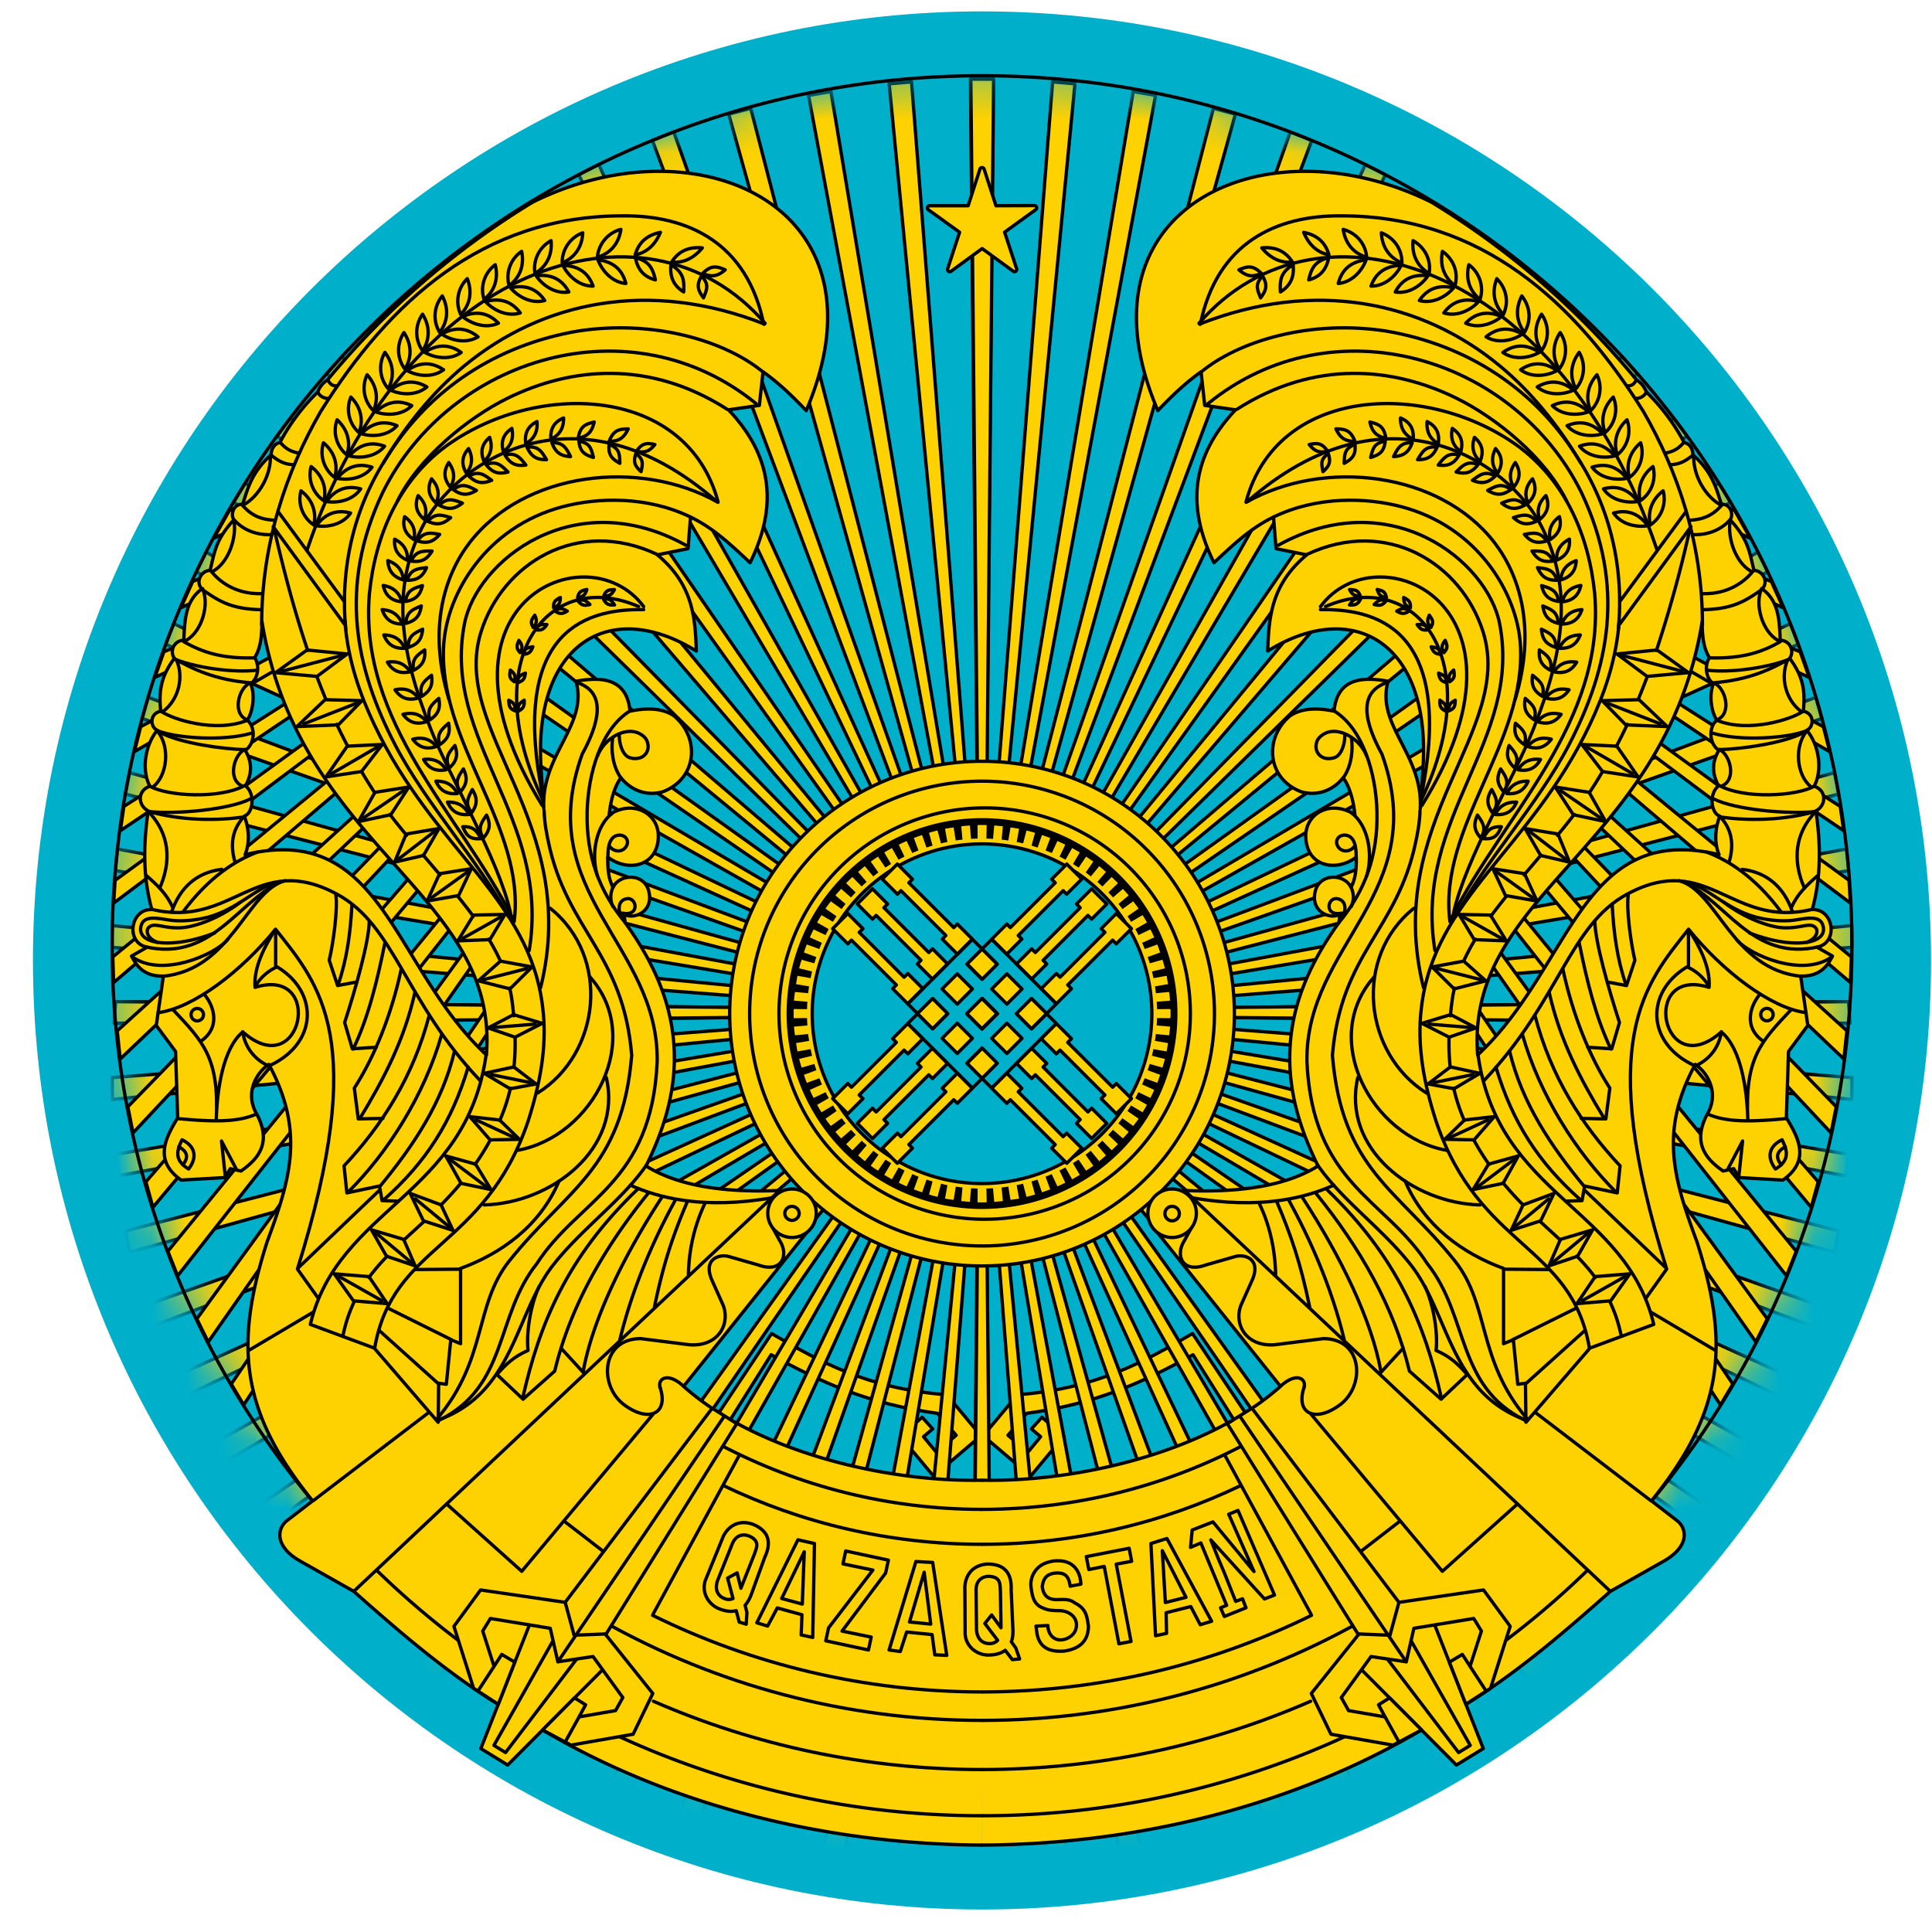 <svg xmlns="http://www.w3.org/2000/svg" width="57" height="57" fill="none" viewBox="0 0 57 57"><g clip-path="url(#a)"><path fill="#00b0ca" d="M56.972 28.336c0-15.464-12.536-28-28-28s-28 12.536-28 28 12.536 28 28 28 28-12.536 28-28"/><mask id="b" width="52" height="52" x="3" y="2" maskUnits="userSpaceOnUse" style="mask-type:luminance"><path fill="#fff" d="M28.972 53.563c14.174 0 25.665-11.49 25.665-25.665 0-14.173-11.49-25.664-25.665-25.664-14.173 0-25.664 11.49-25.664 25.664s11.49 25.665 25.664 25.665"/></mask><g mask="url(#b)"><path fill="#fed100" stroke="#000" stroke-linecap="round" stroke-linejoin="round" stroke-width=".098" d="m21.14 41.782 1.625-2.438c1.443.838 2.831 1.626 5.168 1.806l1.007 1.209-1.398 1.192-.98-1.177.646-.56.309.343-.271.23.377.458.586-.5-.546-.646c-2.042-.279-3.433-.912-4.912-1.73l-1.257 2-.353-.185z"/><path fill="#fed100" d="m26.7 29.974-23.288.216c-.019-.21-.031-.424-.045-.637l23.277.216L3.31 27.95v-.052q0-.295.005-.59l23.363 2.263-23.271-3.884q.027-.32.062-.638l23.265 4.33-23.031-5.951q.055-.316.119-.631l22.958 6.388-22.583-7.987q.085-.314.176-.625l22.475 8.425-21.957-9.99c.076-.204.158-.406.238-.608L26.973 28.83 5.796 16.868c.094-.196.19-.386.29-.58l20.91 12.326L6.899 14.815q.168-.284.341-.563l19.892 14.203L8.18 12.862a28 28 0 0 1 .392-.528l18.709 15.99L9.647 11.026q.218-.253.444-.501l17.337 17.663L11.285 9.314c.16-.153.32-.3.483-.45l15.774 19.14-14.466-20.25q.26-.204.524-.403l14.147 20.598L15.017 6.36q.278-.178.563-.352l12.326 21.815L17.075 5.156q.294-.155.592-.3l10.42 22.877-8.839-23.588q.315-.13.632-.25L28.26 27.61 21.5 3.368l.648-.172 6.314 24.39-4.607-24.772.66-.113 4.152 24.87-2.434-25.098.66-.057 1.979 25.205-.24-25.285h.673l-.24 25.25"/><path stroke="#000" stroke-linecap="round" stroke-linejoin="round" stroke-width=".098" d="m26.7 29.974-23.288.216c-.019-.21-.031-.424-.045-.637l23.277.216L3.31 27.95v-.052q0-.295.005-.59l23.363 2.263-23.271-3.884q.027-.32.062-.638l23.265 4.33-23.031-5.951q.055-.316.119-.631l22.958 6.388-22.583-7.987q.085-.314.176-.625l22.475 8.425-21.957-9.99c.076-.204.158-.406.238-.608L26.973 28.83 5.796 16.868c.094-.196.19-.386.29-.58l20.91 12.326L6.899 14.815q.168-.284.341-.563l19.892 14.203L8.18 12.862a28 28 0 0 1 .392-.528l18.709 15.99L9.647 11.026q.218-.253.444-.501l17.337 17.663L11.285 9.314c.16-.153.32-.3.483-.45l15.774 19.14-14.466-20.25q.26-.204.524-.403l14.147 20.598L15.017 6.36q.278-.178.563-.352l12.326 21.815L17.075 5.156q.294-.155.592-.3l10.42 22.877-8.839-23.588q.315-.13.632-.25L28.26 27.61 21.5 3.368l.648-.172 6.314 24.39-4.607-24.772.66-.113 4.152 24.87-2.434-25.098.66-.057 1.979 25.205-.24-25.285h.673l-.24 25.25"/><path fill="#fed100" d="m26.7 29.768-23.288-.216c-.02.21-.031.424-.045.637l23.276-.216-23.333 1.82v.052q0 .296.005.59l23.362-2.263-23.27 3.884q.027.321.062.638l23.265-4.33-23.031 5.952q.055.316.119.63L26.78 30.56 4.197 38.545q.085.314.176.625l22.475-8.424-21.957 9.989c.076.205.158.407.238.609L26.972 30.91 5.796 42.874c.094.197.19.386.29.58l20.91-12.326-20.097 13.8q.168.282.341.562l19.892-14.203L8.18 46.88q.194.266.392.529l18.709-15.99L9.647 48.715q.217.254.444.501l17.337-17.663-16.143 18.874q.24.228.483.45l15.774-19.14-14.466 20.25q.26.205.524.403l14.147-20.598-12.73 21.588q.278.179.563.352l12.326-21.814-10.831 22.667q.294.154.592.301l10.42-22.878-8.839 23.588q.315.13.632.25l8.378-23.715-6.757 24.242.648.172 6.314-24.39-4.607 24.773.66.113 4.152-24.87-2.434 25.098.66.056 1.979-25.204-.24 25.284h.672l-.238-25.25"/><path stroke="#000" stroke-linecap="round" stroke-linejoin="round" stroke-width=".098" d="m26.7 29.768-23.288-.216c-.02.21-.031.424-.045.637l23.276-.216-23.333 1.82v.052q0 .296.005.59l23.362-2.263-23.27 3.884q.027.321.062.638l23.265-4.33-23.031 5.952q.055.316.119.63L26.78 30.56 4.197 38.545q.085.314.176.625l22.475-8.424-21.957 9.989c.076.205.158.407.238.609L26.972 30.91 5.796 42.874c.094.197.19.386.29.58l20.91-12.326-20.097 13.8q.168.282.341.562l19.892-14.203L8.18 46.88q.194.266.392.529l18.709-15.99L9.647 48.715q.217.254.444.501l17.337-17.663-16.143 18.874q.24.228.483.45l15.774-19.14-14.466 20.25q.26.205.524.403l14.147-20.598-12.73 21.588q.278.179.563.352l12.326-21.814-10.831 22.667q.294.154.592.301l10.42-22.878-8.839 23.588q.315.13.632.25l8.378-23.715-6.757 24.242.648.172 6.314-24.39-4.607 24.773.66.113 4.152-24.87-2.434 25.098.66.056 1.979-25.204-.24 25.284h.672l-.238-25.25"/><path fill="#fed100" stroke="#000" stroke-linecap="round" stroke-linejoin="round" stroke-width=".098" d="m36.808 41.782-1.625-2.438c-1.443.838-2.832 1.626-5.168 1.806l-1.007 1.209 1.398 1.192.98-1.177-.646-.56-.309.343.271.23-.377.458-.586-.5.546-.646c2.042-.279 3.433-.912 4.912-1.73l1.257 2 .353-.185z"/><path fill="#fed100" d="m31.248 29.974 23.287.216c.02-.21.032-.424.046-.637l-23.277.216 23.334-1.82v-.052q0-.295-.005-.59L31.27 29.57l23.271-3.884q-.028-.32-.063-.638l-23.264 4.33 23.03-5.951q-.055-.316-.118-.631l-22.958 6.388 22.583-7.987q-.086-.314-.176-.625l-22.476 8.425 21.958-9.99q-.116-.306-.239-.608L30.975 28.83l21.177-11.963c-.094-.196-.191-.386-.29-.58l-20.91 12.326 20.097-13.799q-.169-.284-.341-.563L30.815 28.455l18.953-15.593a28 28 0 0 0-.392-.528l-18.708 15.99 17.633-17.298q-.218-.253-.444-.501L30.52 28.188 46.663 9.314c-.16-.153-.32-.3-.484-.45l-15.773 19.14L44.87 7.755a25 25 0 0 0-.524-.403L30.201 27.949 42.931 6.36q-.279-.178-.563-.352L30.04 27.824 40.873 5.156a28 28 0 0 0-.593-.3L29.86 27.732 38.7 4.145q-.314-.13-.633-.25L29.69 27.61l6.758-24.243-.649-.172-6.314 24.39 4.608-24.772-.66-.113-4.152 24.87 2.434-25.098-.66-.057-1.98 25.205.24-25.285h-.672l.239 25.25"/><path stroke="#000" stroke-linecap="round" stroke-linejoin="round" stroke-width=".098" d="m31.248 29.974 23.287.216c.02-.21.032-.424.046-.637l-23.277.216 23.334-1.82v-.052q0-.295-.005-.59L31.27 29.57l23.271-3.884q-.028-.32-.063-.638l-23.264 4.33 23.03-5.951q-.055-.316-.118-.631l-22.958 6.388 22.583-7.987q-.086-.314-.176-.625l-22.476 8.425 21.958-9.99q-.116-.306-.239-.608L30.975 28.83l21.177-11.963c-.094-.196-.191-.386-.29-.58l-20.91 12.326 20.097-13.799q-.169-.284-.341-.563L30.815 28.455l18.953-15.593a28 28 0 0 0-.392-.528l-18.708 15.99 17.633-17.298q-.218-.253-.444-.501L30.52 28.188 46.663 9.314c-.16-.153-.32-.3-.484-.45l-15.773 19.14L44.87 7.755a25 25 0 0 0-.524-.403L30.201 27.949 42.931 6.36q-.279-.178-.563-.352L30.04 27.824 40.873 5.156a28 28 0 0 0-.593-.3L29.86 27.732 38.7 4.145q-.314-.13-.633-.25L29.69 27.61l6.758-24.243-.649-.172-6.314 24.39 4.608-24.772-.66-.113-4.152 24.87 2.434-25.098-.66-.057-1.98 25.205.24-25.285h-.672l.239 25.25"/><path fill="#fed100" d="m31.248 29.768 23.287-.216c.02.21.032.424.046.637l-23.277-.216 23.334 1.82v.052q0 .296-.005.59L31.27 30.173l23.271 3.884q-.028.321-.063.638l-23.264-4.33 23.03 5.952q-.055.316-.118.63L31.168 30.56l22.583 7.986q-.086.314-.176.625l-22.476-8.424 21.958 9.989q-.116.307-.239.609L30.975 30.91l21.177 11.963c-.094.197-.191.386-.29.58l-20.91-12.326 20.097 13.8q-.169.282-.341.562L30.815 31.287 49.768 46.88a28 28 0 0 1-.392.529l-18.708-15.99 17.633 17.297q-.218.254-.444.501L30.52 31.554l16.144 18.874q-.239.228-.484.45l-15.773-19.14 14.465 20.25q-.258.205-.524.403L30.201 31.793l12.73 21.588q-.279.179-.563.352L30.04 31.919l10.832 22.667q-.294.154-.593.301L29.86 32.01l8.84 23.588q-.314.13-.633.25L29.69 32.132l6.758 24.242-.649.172-6.314-24.39 4.608 24.773-.66.113-4.152-24.87 2.434 25.098-.66.056-1.98-25.204.24 25.284h-.672l.239-25.25"/><path stroke="#000" stroke-linecap="round" stroke-linejoin="round" stroke-width=".098" d="m31.248 29.768 23.287-.216c.02.21.032.424.046.637l-23.277-.216 23.334 1.82v.052q0 .296-.005.59L31.27 30.173l23.271 3.884q-.028.321-.063.638l-23.264-4.33 23.03 5.952q-.055.316-.118.63L31.168 30.56l22.583 7.986q-.086.314-.176.625l-22.476-8.424 21.958 9.989q-.116.307-.239.609L30.975 30.91l21.177 11.963c-.094.197-.191.386-.29.58l-20.91-12.326 20.097 13.8q-.169.282-.341.562L30.815 31.287 49.768 46.88a28 28 0 0 1-.392.529l-18.708-15.99 17.633 17.297q-.218.254-.444.501L30.52 31.554l16.144 18.874q-.239.228-.484.45l-15.773-19.14 14.465 20.25q-.258.205-.524.403L30.201 31.793l12.73 21.588q-.279.179-.563.352L30.04 31.919l10.832 22.667q-.294.154-.593.301L29.86 32.01l8.84 23.588q-.314.13-.633.25L29.69 32.132l6.758 24.242-.649.172-6.314-24.39 4.608 24.773-.66.113-4.152-24.87 2.434 25.098-.66.056-1.98-25.204.24 25.284h-.672l.239-25.25"/></g><path fill="#fed100" stroke="#000" stroke-linecap="round" stroke-linejoin="round" stroke-width=".098" d="M28.91 4.988a.066.066 0 0 1 .124-.001l.35 1.083 1.137-.004a.066.066 0 0 1 .043.114l-.925.67.353 1.074a.066.066 0 0 1-.096.08l-.92-.67-.915.668a.066.066 0 0 1-.104-.067l.354-1.083-.928-.669c-.038-.037-.02-.11.043-.113h1.137l.349-1.082zM28.973 37.35a7.444 7.444 0 1 0 0-14.89 7.444 7.444 0 0 0 0 14.89"/><path fill="#fed100" stroke="#000" stroke-linecap="round" stroke-linejoin="round" stroke-width=".098" d="M28.973 36.76a6.856 6.856 0 1 0 0-13.713 6.856 6.856 0 0 0 0 13.712"/><path fill="#fed100" stroke="#000" stroke-linecap="round" stroke-linejoin="round" stroke-width=".098" d="M28.973 35.971a6.068 6.068 0 1 0 0-12.135 6.068 6.068 0 0 0 0 12.135"/><path fill="#fed100" stroke="#000" stroke-linecap="round" stroke-linejoin="round" stroke-width=".601" d="M28.973 35.368a5.465 5.465 0 1 0 0-10.93 5.465 5.465 0 0 0 0 10.93"/><path fill="#00b0ca" stroke="#000" stroke-linecap="round" stroke-linejoin="round" stroke-width=".098" d="M28.973 34.918a5.01 5.01 0 1 0 0-10.02 5.01 5.01 0 0 0 0 10.02"/><path stroke="#000" stroke-linecap="round" stroke-linejoin="round" stroke-width=".098" d="M28.972 53.563c14.174 0 25.665-11.49 25.665-25.665 0-14.173-11.49-25.664-25.665-25.664-14.173 0-25.664 11.49-25.664 25.664s11.49 25.665 25.664 25.665"/><path fill="#fed100" stroke="#000" stroke-linecap="round" stroke-linejoin="round" stroke-width=".098" d="m54.293 23.792-4.837-3.082-.18.358 5.12 3.44zm.259 2.179-5.757-4.177-.249.317 6.047 4.532zm.068 2.261-6.568-5.39-.263.344 6.805 5.802zm-.13 2.181-7.098-6.44-.27.352 7.278 6.919zm-.315 2.24-7.637-7.867-.271.352 7.756 8.287zm-.532 2.213-7.918-9.141-.27.35 7.982 9.545zm-.648 2.05L44.788 26.87l-.271.352 8.192 10.421zm-.854 1.994-7.917-10.872-.27.352 7.85 11.202zm-1.016 1.923-7.568-11.13-.27.353L50.76 41.45zm2.671-19.392-3.966-2.127-.18.358 4.332 2.505zm-.685-2.211-3.898-1.595-.18.358 4.345 1.993zm-.85-2.073-3.897-1.596-.18.358 4.425 2.012zm-1.08-2.094-3.9-1.594-.179.357 4.536 2.053z"/><path fill="#fed100" d="M28.973 54.435h.073c4.292-.032 8.88-1.042 12.856-3.374l1.377-.796c1.566-.977 2.922-2.156 4.232-3.316l1.62-.916c.777-.47.597-.997.33-1.183l-.739-.57c2.155-2.656 2.303-4.634 1.343-7.644-.71-1.912-1.098-3.279-.051-5.233.305.19.758.804.34 1.496-.402.792-.07 1.268.484 1.65l.313-.069.16.262 1.29.074c.84-.59.436-1.279.103-1.838l.063-1.956.569-.768-.21-1.457c.586.015.802-.32.938-.591l-.46-.262c.644-.118.507-1.136-.137-1.109.268-.972.25-1.94.108-2.912.304-.157.33-.594-.052-.728.235-.43.177-1.165-.216-1.65.207-.095.24-.486-.102-.563.04-.47.06-.94-.404-1.559a.34.34 0 0 0-.279-.534c-.024-.651-.058-1.16-.529-1.514.2-.229 0-.543-.244-.546-.135-.526-.152-.894-.706-1.496.108-.13.027-.472-.256-.455-.152-.457-.252-.931-.842-1.462.003-.13-.069-.326-.256-.358a6 6 0 0 0-1.12-1.496.68.68 0 0 0-.285-.352 24 24 0 0 0-6.052-5.245c-1.228-.61-2.505-.905-3.692-.91-3.559-.017-6.297 2.57-4.38 7.059.41-.431.83-.832 1.275-1.144l.108.99.91.131c-1.207 1.273-1.518 2.722-.637 4.51.546-.506 1.048-1.002 1.757-1.347l.074.933.905.182c-1.02.857-1.12 1.778-1.15 2.838 2.513-1.557 4.733-.26 4.591 3.248a54 54 0 0 1-.091 1.405c.087-1.611-1.316-2.459-.95-3.76-.872-.166-1.51-.016-1.593.882-.57-.12-.994-.066-1.297.136-.777.656-.683 1.846.313 2.236.429.135.919.009 1.252-.41.169.23.298.616.347 1.092-.733-.467-1.467-.023-1.45.654.024.882.9 1.047 1.49.598.006.34-.018.63-.154.893-.202-.416-.935-.425-1.058.125-.143.59.44.838.734.666l-.035.25c-.99 1.373-1.391 2.582-1.444 3.731-.059 1.26.314 2.399.83 3.447-.938.583-2.292.794-3.953.723l-.973 1.007 3.817 4.772c-2.138 1.904-5.865 2.812-8.732 2.77h-.073M50.217 18.35c.009.375.026.75.216 1.052-.164.257-.087.636.12.768-.14.329-.064.843.102 1.08-.236.17-.254.678.057.888-.21.35-.204.697-.006 1.047-.29.214-.235.804.034.893-.15.38-.16.814-.022 1.137-4.078-.982-4.333 3.307-7.122 5.91-.375-4.782 5.53-6.096 6.622-12.776z"/><path stroke="#000" stroke-linecap="round" stroke-linejoin="round" stroke-width=".098" d="M28.973 54.435h.073c4.292-.032 8.88-1.042 12.856-3.374l1.377-.796c1.566-.977 2.922-2.156 4.232-3.316l1.62-.916c.777-.47.597-.997.33-1.183l-.739-.57c2.155-2.656 2.303-4.634 1.343-7.644-.71-1.912-1.098-3.279-.051-5.233.305.19.758.804.34 1.496-.402.792-.07 1.268.484 1.65l.313-.069.16.262 1.29.074c.84-.59.436-1.279.103-1.838l.063-1.956.569-.768-.21-1.457c.586.015.802-.32.938-.591l-.46-.262c.644-.118.507-1.136-.137-1.109.268-.972.25-1.94.108-2.912.304-.157.33-.594-.052-.728.235-.43.177-1.165-.216-1.65.207-.095.24-.486-.102-.563.04-.47.06-.94-.404-1.559a.34.34 0 0 0-.279-.534c-.024-.651-.058-1.16-.529-1.514.2-.229 0-.543-.244-.546-.135-.526-.152-.894-.706-1.496.108-.13.027-.472-.256-.455-.152-.457-.252-.931-.842-1.462.003-.13-.069-.326-.256-.358a6 6 0 0 0-1.12-1.496.68.68 0 0 0-.285-.352 24 24 0 0 0-6.052-5.245c-1.228-.61-2.505-.905-3.692-.91-3.559-.017-6.297 2.57-4.38 7.059.41-.431.83-.832 1.275-1.144l.108.99.91.131c-1.207 1.273-1.518 2.722-.637 4.51.546-.506 1.048-1.002 1.757-1.347l.074.933.905.182c-1.02.857-1.12 1.778-1.15 2.838 2.513-1.557 4.733-.26 4.591 3.248a54 54 0 0 1-.091 1.405c.087-1.611-1.316-2.459-.95-3.76-.872-.166-1.51-.016-1.593.882-.57-.12-.994-.066-1.297.136-.777.656-.683 1.846.313 2.236.429.135.919.009 1.252-.41.169.23.298.616.347 1.092-.733-.467-1.467-.023-1.45.654.024.882.9 1.047 1.49.598.006.34-.018.63-.154.893-.202-.416-.935-.425-1.058.125-.143.59.44.838.734.666l-.035.25c-.99 1.373-1.391 2.582-1.444 3.731-.059 1.26.314 2.399.83 3.447-.938.583-2.292.794-3.953.723l-.973 1.007 3.817 4.772c-2.138 1.904-5.865 2.812-8.732 2.77h-.073M50.217 18.35c.009.375.026.75.216 1.052-.164.257-.087.636.12.768-.14.329-.064.843.102 1.08-.236.17-.254.678.057.888-.21.35-.204.697-.006 1.047-.29.214-.235.804.034.893-.15.38-.16.814-.022 1.137-4.078-.982-4.333 3.307-7.122 5.91-.375-4.782 5.53-6.096 6.622-12.776z"/><path fill="#fed100" stroke="#000" stroke-linecap="round" stroke-linejoin="round" stroke-width=".098" d="M52.033 29.779a.183.183 0 1 0 .214.296.183.183 0 0 0-.214-.296"/><path stroke="#000" stroke-linecap="round" stroke-linejoin="round" stroke-width=".098" d="M38.48 40.916c-.277.786.32 1.092 1.084.507.723-.579.63-1.928-.518-1.93l-1.453.183c-.89.056-1.208-.685-.963-1.208l.289-.646c.316-.651-.153-.821-.446-.759l-.897.257c-.696.255-.91-.284-.637-.712l.262-.475m13.364 2.16.607-.852c-2.12-6.766-.653-8.39.646-10.027.991 1.228 2.42 2.328 3.463 2.462"/><path stroke="#000" stroke-linecap="round" stroke-linejoin="round" stroke-width=".098" d="M52.849 29.782c-.903.958-1.373 1.428-1.283 3.26-.02-.889-.2-2.12-.782-2.596-1.758 1.55-2.423-1.959-.361-1.316.047-.604-.3-1.233-.589-1.692"/><path stroke="#000" stroke-linecap="round" stroke-linejoin="round" stroke-width=".098" d="M50.404 29.077a1.4 1.4 0 0 0-.63-.552c-1.252.753-1.199 2.275.241 2.924.473-.212.712-.607.772-1.009m1.138-1.11c-.296.351-.484.968.076 1.375m-2.186-3.252v1.075m2.897 4.474c-.846.073-1.69.142-2.3-.122m2.164.747c-.399.195-.452.524-.194.861.416-.247.363-.527.194-.86z"/><path stroke="#000" stroke-linecap="round" stroke-linejoin="round" stroke-width=".098" d="M52.673 33.835c-.282.146-.28.332-.12.531m-1.568.11.427-.812-.117 1.094m-11.944.208c-.826.37-2.16.732-4.23.364m13.581 3.38 1.904 1.13"/><path stroke="#000" stroke-linecap="round" stroke-linejoin="round" stroke-width=".098" d="M37.152 35.505c.32.658.475 1.408.484 2.142m-2.694-2.53 12.565 11.83m-9.832-11.481c.418.987.697 1.8.963 3.09m-.614-3.148c.613 1.123 1.252 2.536 1.635 4.118m-1.247-4.216c1.178 1.81 2.056 3.657 2.326 5.137m-1.923-5.252c1.324 1.634 2.313 3.366 2.767 5.256l.934.83.78-.737"/><path stroke="#000" stroke-linecap="round" stroke-linejoin="round" stroke-width=".098" d="M39.148 35.096c2.09 2.01 2.887 3.986 3.372 6.125m-1.065-6.377c.564 1.334 1.716 2.144 2.904 2.578v2.221l.289-.118.131 1.315.227-.03.013 1.13"/><path stroke="#000" stroke-linecap="round" stroke-linejoin="round" stroke-width=".098" d="M40.059 31.79c-.48 2.101 1.615 3.707 3.605 3.759"/><path stroke="#000" stroke-linecap="round" stroke-linejoin="round" stroke-width=".098" d="M40.544 28.82c-1.624 1.812-.09 4.716 2.132 5.117m1.705 3.508 1.318.01m-1.066 2.068 1.88-.934m-1.492 2.229 1.744-1.57m-3.159-8.121c.59 4.17 4.364 4.491 5.185 7.947l-1.883.698-1.887 2.189"/><path stroke="#000" stroke-linecap="round" stroke-linejoin="round" stroke-width=".098" d="M47.774 18.305c-.09 1.194-.458 2.206-.874 3.082-1.748 3.682-4.592 5.115-4.965 8.345-.141 1.144.087 2.275.437 3.36 1.28 3.766 3.989 3.605 4.52 6.676"/><path stroke="#000" stroke-linecap="round" stroke-linejoin="round" stroke-width=".098" d="M41.713 26.797c-1.793 1.436-1.49 4.285.376 5.452"/><path stroke="#000" stroke-linecap="round" stroke-linejoin="round" stroke-width=".098" d="M40.89 20.148c-.682.246-.77.913-.118 2.103 1.475 4.113-2.264 5.6-2.214 9.069.162 3.619 2.312 4.04 3.55 5.96 1.236 1.548.842 3.612 2.888 4.625"/><path stroke="#000" stroke-linecap="round" stroke-linejoin="round" stroke-width=".098" d="M41.894 23.923c-.01.375-.077.682-.123.905-.546 2.637-2.21 3.276-2.461 6.307.28 3.374 1.92 3.944 3.613 6.067 1.038 1.302.645 2.9 2.125 4.651m-5.683-20.876c.845.526 1.238 1.846 1.26 2.997.025 1.251-.333 2.294-1.135 3.26"/><path stroke="#000" stroke-linecap="round" stroke-linejoin="round" stroke-width=".098" d="M39.879 23.989c.471.352.642 1.182.444 1.849m-.451-4.057c.047.33.012.797-.236 1.16"/><path stroke="#000" stroke-linecap="round" stroke-linejoin="round" stroke-width=".098" d="M40.317 22.298c-.19-.477-.682-.763-1.05-.714a.57.57 0 0 0-.39.238c-.114.232-.025.435.146.521.12.06.261.035.34.012.214-.063.315-.41.314-.663m.333 3.639c.003-.228.005-.695-.357-.693-.167.015-.244.146-.211.266.078.247.384.266.525.055m-.125 1.179c.12.23.098.444.023.61m-.263.31c.112-.165.14-.512-.168-.545-.282-.024-.36.535.154.426m-.726 7.414c.714 1.052 1.915 1.883 2.764 2.968 1.133 1.446 1.157 3.792 3.417 4.582"/><path stroke="#000" stroke-linecap="round" stroke-linejoin="round" stroke-width=".098" d="M42.038 37.947c.228.475.393 1.298.331 1.895.424.187.638.396.903.693m10.21-13.71c-2.404.588-3.084-1.734-5.478-.444-1.703.917-1.993 3.153-4.23 5.508"/><path stroke="#000" stroke-linecap="round" stroke-linejoin="round" stroke-width=".098" d="M53.142 28.804c-2.038-.202-2.475-2.52-3.604-2.82"/><path stroke="#000" stroke-linecap="round" stroke-linejoin="round" stroke-width=".098" d="M54.055 28.222c-.864.64-2.45-.051-2.825-.503m-4.468 7.405 2.375 2.27"/><path stroke="#000" stroke-linecap="round" stroke-linejoin="round" stroke-width=".098" d="M53.653 27.934c-1.792.406-2.588-1.066-3.687-1.754"/><path stroke="#000" stroke-linecap="round" stroke-linejoin="round" stroke-width=".098" d="M49.799 26.047c.613.132 1.199.86 2.177 1.051.417.082.763.086 1.044.036.478-.084.731-.076.777.24.062.51-.98.618-2.183.151"/><path stroke="#000" stroke-linecap="round" stroke-linejoin="round" stroke-width=".098" d="M53.3 27.802c.336-.128.332-.355.275-.422-.169-.197-.409.019-.966-.008-.39-.019-1.116-.266-1.757-.756m-2.813-.225c-.06.421.067 1.39.195 1.939l-.247.747-.518-.096"/><path stroke="#000" stroke-linecap="round" stroke-linejoin="round" stroke-width=".098" d="M47.053 27.195c.013.615.415 2.015.726 2.972l-.227.776-.707-.046"/><path stroke="#000" stroke-linecap="round" stroke-linejoin="round" stroke-width=".098" d="M46.108 28.586c.291 1.365.801 2.609 1.387 3.517l-.118.908-.727-.015"/><path stroke="#000" stroke-linecap="round" stroke-linejoin="round" stroke-width=".098" d="M45.284 29.953c.471 1.807 1.376 3.229 2.513 4.444l-.084.797-.97-.205m-2.205-3.974c.365 1.53 1.22 2.8 2.21 3.999l-.073.408-.484.017"/><path stroke="#000" stroke-linecap="round" stroke-linejoin="round" stroke-width=".098" d="M44.135 31.484c.48 1.608 1.238 2.798 2.487 3.91m-1.709-4.882c.512 1.8 1.598 3.499 2.765 4.66m-1.973-5.897c.314 1.413.932 2.582 1.612 3.702m-.723-5.147c.223 1.112.488 2.189.931 3.118m.041-4.243c.04.796.142 1.581.403 2.34m-2.642 12.65 3.37 2.573m-10.013-2.54 3.87 4.63 2.215-1.985m-3.475.512-1.104.853m1.205-5.962-.681.742m-11.745 4.013c2.784 0 5.409-.685 7.715-1.896m-1.31-33.097c3.526-4.086 10.679-1.75 13.515 6.692"/><path stroke="#000" stroke-linecap="round" stroke-linejoin="round" stroke-width=".098" d="M35.392 9.561c3.393-1.337 6.547-.674 8.852 1.229.935.772 1.75 1.787 2.394 2.869"/><path stroke="#000" stroke-linecap="round" stroke-linejoin="round" stroke-width=".098" d="M35.422 10.987c1.119-.93 3.227-1.563 5.466-1.221 2.411.41 4.38 1.713 5.627 3.694 1.005 1.535 1.404 3.322 1.23 5.117"/><path stroke="#000" stroke-linecap="round" stroke-linejoin="round" stroke-width=".098" d="M35.414 9.565c.486-2.387 2.218-3.223 4.19-3.197 4.113.012 6.861 2.54 8.883 5.775.999 1.732 1.747 3.882 1.74 6.297"/><path stroke="#000" stroke-linecap="round" stroke-linejoin="round" stroke-width=".098" d="M36.49 12.077c2.302-1.475 4.617-1.244 6.476-.331 1.182.58 2.633 1.765 3.257 3.04m3.518.308-1.95 2.651m2.097-2.207-2.095 2.868"/><path stroke="#000" stroke-linecap="round" stroke-linejoin="round" stroke-width=".098" d="M35.635 11.913c3.688-3.01 9.045-1.383 11.02 2.615 1.323 2.787.806 5.193-.367 7.45-.903 1.738-2.49 3.454-3.338 5.057"/><path stroke="#000" stroke-linecap="round" stroke-linejoin="round" stroke-width=".098" d="M36.764 14.798c.906-3.366 5.225-3.608 7.96-1.682 1.448 1.034 2.156 2.68 2.325 4.407.317 3.808-2.662 6.476-4.233 9.577"/><path stroke="#000" stroke-linecap="round" stroke-linejoin="round" stroke-width=".098" d="M36.764 14.82c2.308-1.308 5.719-.901 7.328 1.19.74.962 1.244 2.531.612 4.617"/><path stroke="#000" stroke-linecap="round" stroke-linejoin="round" stroke-width=".098" d="M37.58 15.251c1.294-.624 2.742-.572 3.76-.303 2.282.6 3.417 2.572 3.515 4.059.194 2.907-2.435 5.374-2.077 8.184"/><path stroke="#000" stroke-linecap="round" stroke-linejoin="round" stroke-width=".098" d="M37.714 16.085c3.303-1.83 6.171.467 6.53 2.317.674 3.48-2.555 5.691-1.909 9.64"/><path stroke="#000" stroke-linecap="round" stroke-linejoin="round" stroke-width=".098" d="M38.557 16.358c2.374-1.12 4.572.282 5.2 2.29.92 2.946-2.978 5.579-1.76 10.49"/><path stroke="#000" stroke-linecap="round" stroke-linejoin="round" stroke-width=".098" d="M36.807 14.792c4.107-3.59 7.731-1.177 8.699.79.878 1.784.665 3.582-.274 5.946-.578 1.456-1.996 3.82-2.345 5.399"/><path stroke="#000" stroke-linecap="round" stroke-linejoin="round" stroke-width=".098" d="M38.958 17.896c1.672-2.26 6.679-.07 2.99 5.872m8.411 1.374c.631.241 1.413.72 2.18 1.75m-23.57 18.67c2.74 0 5.335-.625 7.65-1.74m-7.65 6.935c4.042 0 7.84-1.051 11.135-2.894m-11.135 4.344c3.448 0 6.728-.719 9.7-2.015m-2.536-7.265 2.542 4.688m-.893-6.72c.495-.448.778-.193.686.054"/><path stroke="#000" stroke-linecap="round" stroke-linejoin="round" stroke-width=".098" d="M51.402 25.648c.77.093 1.234.562 1.473 1.229m-.015-.117c.161-.378.457-.656.764-.925"/><path stroke="#000" stroke-linecap="round" stroke-linejoin="round" stroke-width=".098" d="M53.569 23.944c-.465.481-.78 1.227-.334 2.257m.348-2.27c-.72.22-1.776.323-2.82.173m2.764-.91c-.511.296-2.063.39-2.806-.022"/><path stroke="#000" stroke-linecap="round" stroke-linejoin="round" stroke-width=".098" d="M53.569 23.944c-.867.085-2.392-.063-3.001-.37m.222.565c.281.33.386.746.223 1.298m-.293-3.326c.323.134.525.885.084 1.075m2.487-1.603c-.367.467-.28 1.296.14 1.632m-.127-1.66c-.539.227-1.966.32-2.778.075"/><path stroke="#000" stroke-linecap="round" stroke-linejoin="round" stroke-width=".098" d="M53.222 21.61c-.596.317-1.832.49-2.515.507m2.487-1.13c-.344.24-1.605.639-2.528.269m2.07-1.77c-.206.47-.081 1.137.403 1.506m-.334-1.562c-.55.315-1.214.631-2.25.714m1.972-1.214c-.55.315-1.131.506-2.07.478"/><path stroke="#000" stroke-linecap="round" stroke-linejoin="round" stroke-width=".098" d="M52.75 19.465c-.703.26-1.73.381-2.348.312m.18.383c.322.135.525.885.083 1.075m1.306-3.868c-.206.47.017 1.25.473 1.52"/><path stroke="#000" stroke-linecap="round" stroke-linejoin="round" stroke-width=".098" d="M51.971 17.398c-.453.315-.826.57-1.709.589m1.473-1.158c-.259.342-.756.7-1.487.686m.793-2.118c-.068.484.155 1.18.61 1.45m-.62-1.5c-.25.277-.627.441-1.08.427m.84-.863c-.25.278-.507.414-.931.436m.097-1.927c-.166.13-.358.284-.672.288m.394-.65c-.12.12-.229.248-.533.307m-.588-1.77a.34.34 0 0 1-.292.159m.005-.53c-.064.093-.099.155-.246.16m1.945 2.082c-.011.554.322 1.152.778 1.423M38.132 7.732c-.324.03-.629-.088-.906-.418.39-.04.699.09.906.418m.019.076c.034.324-.046.6-.374.805-.03-.41.047-.594.374-.805m-.901.335c.154.268.114.412-.058.644-.121-.287-.156-.406.059-.644zm-.035-.078c-.27.124-.445.083-.664-.104.267-.115.415-.138.664.104m1.992-.545c-.319-.066-.577-.268-.745-.665.386.077.642.29.745.665zm-.004.077c-.063.32-.22.561-.592.661.09-.4.218-.554.592-.66m1.118-.008c-.344-.102-.625-.366-.692-.823.383.11.655.41.693.823zm-.016.076c-.112.306-.407.662-.822.697.118-.465.437-.649.82-.697zm1.056.09c-.332-.135-.586-.427-.606-.888.37.148.61.475.606.888m-.024.075c-.142.293-.471.617-.888.61.164-.45.5-.601.887-.61zm.826.235c-.309-.181-.518-.506-.473-.966.346.2.537.557.475.966zm-.033.07c-.182.27-.554.545-.966.479.226-.423.58-.525.965-.48zm.797.29c-.288-.213-.462-.558-.37-1.01.324.234.477.61.371 1.01zm-.042.066c-.208.25-.608.484-1.01.374.27-.396.633-.46 1.01-.374zm.781.342c-.28-.224-.44-.575-.33-1.024a.925.925 0 0 1 .33 1.025zm-.044.065c-.219.241-.627.458-1.025.333.286-.385.651-.435 1.024-.334zm.732.38c-.248-.259-.361-.628-.193-1.058.28.286.365.682.193 1.058zm-.052.058c-.25.21-.682.373-1.06.197.334-.345.702-.346 1.059-.197zm.674.467c-.219-.284-.29-.663-.078-1.073.247.315.29.718.078 1.074zm-.06.052c-.268.183-.717.297-1.073.082.37-.307.735-.269 1.074-.082zm.564.49c-.197-.299-.243-.682 0-1.076a.93.93 0 0 1 0 1.077zm-.062.048c-.282.163-.737.245-1.078.005.391-.28.753-.216 1.078-.006zm.583.493c-.189-.304-.224-.689.029-1.075a.93.93 0 0 1-.028 1.076zm-.062.046c-.286.156-.744.226-1.078-.024.398-.27.758-.195 1.077.024zm.554.534c-.17-.316-.18-.702.098-1.071a.93.93 0 0 1-.098 1.072zm-.067.042c-.295.137-.756.176-1.073-.094.415-.243.77-.146 1.073.094zm.502.607c-.141-.329-.118-.715.188-1.06a.93.93 0 0 1-.186 1.06zm-.068.036c-.306.111-.77.112-1.062-.184.433-.207.779-.08 1.062.184m.496.611c-.126-.335-.083-.72.24-1.048a.92.92 0 0 1-.24 1.048m-.071.033c-.312.096-.774.075-1.051-.237.442-.185.78-.041 1.05.236zm.428.624c-.11-.34-.05-.722.288-1.036a.925.925 0 0 1-.288 1.037zm-.074.03c-.314.081-.775.038-1.038-.286.45-.165.782-.005 1.038.285m.432.637c-.095-.345-.02-.724.333-1.023a.93.93 0 0 1-.332 1.024zm-.073.026c-.32.068-.777.006-1.027-.328.458-.146.782.028 1.026.328zm.393.661c-.08-.35.012-.724.377-1.008a.925.925 0 0 1-.376 1.008zm-.074.023c-.321.054-.777-.028-1.01-.373.462-.126.78.062 1.01.372zm.373.693c-.08-.35.012-.726.377-1.009a.925.925 0 0 1-.377 1.008m-.074.022c-.322.054-.777-.028-1.011-.373.463-.126.78.062 1.01.372zm-8.64-2.404c.03.308-.066.422-.317.564.007-.311.024-.434.318-.563zm0-.085c-.297.002-.44-.107-.562-.368.29.006.435.046.562.368m-.789.36c.086.252.029.367-.154.534-.056-.261-.065-.367.154-.533m-.018-.07c-.248.059-.388-.003-.543-.197.246-.052.373-.048.543.197m1.7-.298c-.036.307-.154.398-.43.482.073-.302.116-.419.43-.482m.019-.083c-.29-.063-.406-.2-.472-.48.283.067.417.138.472.48m.776.133c-.107.29-.262.39-.55.407.14-.28.23-.42.55-.408zm.029-.107c-.268-.129-.377-.338-.374-.626.245.104.401.28.375.626zm.706.235c-.126.283-.288.372-.576.37.158-.269.256-.404.576-.37m.035-.104c-.258-.147-.352-.363-.33-.651.236.121.38.308.331.651zm.615.336c-.158.265-.33.335-.617.297.19-.248.304-.369.617-.298zm.048-.1c-.239-.176-.308-.4-.25-.685.22.149.34.352.25.686zm.511.382c-.19.244-.369.292-.648.22.218-.222.346-.33.647-.221zm.06-.093c-.217-.204-.256-.437-.167-.71.202.173.297.39.166.71m.448.432c-.223.214-.406.236-.674.126.25-.19.39-.278.674-.127zm.072-.084c-.185-.233-.192-.468-.064-.727.175.2.24.428.064.728zm.39.484c-.253.178-.438.173-.686.024.274-.15.427-.216.685-.024m.083-.072c-.148-.257-.119-.491.047-.727.142.224.17.459-.047.728zm.327.531c-.272.147-.455.118-.682-.06.29-.116.45-.162.683.06zm.093-.061c-.116-.274-.058-.502.135-.716.114.24.114.476-.135.717zm.249.537c-.283.127-.463.084-.677-.109.298-.094.462-.129.677.11m.096-.053c-.095-.282-.022-.506.186-.706.097.248.08.484-.186.706m.207.632c-.296.089-.47.025-.657-.194.308-.056.474-.07.657.193zm.103-.041c-.06-.292.043-.505.274-.676.065.257.016.49-.275.676zm.082.635c-.306.042-.468-.05-.617-.296.312-.006.478.007.617.296m.108-.024c-.012-.298.122-.491.378-.623.023.265-.061.486-.38.623zm.012.59c-.31.001-.458-.11-.575-.373.312.033.474.068.575.373m.11-.01c.026-.297.185-.472.457-.57-.013.265-.125.474-.458.57zm-.064.635c-.305-.053-.432-.187-.5-.468.299.089.454.15.5.468m.11.009c.078-.287.263-.432.548-.481-.058.259-.204.446-.548.482zm-.122.637c-.298-.082-.41-.228-.453-.514.29.117.438.193.453.514m.108.02c.106-.279.305-.404.593-.426-.083.252-.247.424-.593.426m-.178.69c-.293-.098-.398-.25-.424-.538.283.132.427.216.425.537zm.108.024c.12-.272.326-.386.615-.392-.097.248-.27.41-.616.393zm-.265.651c-.272-.146-.35-.314-.327-.602.257.178.383.286.328.602zm.102.043c.164-.247.387-.326.672-.283-.136.227-.334.358-.673.284zm-.34.725c-.263-.163-.33-.335-.29-.621.246.194.366.309.29.621m.099.05c.18-.238.406-.303.688-.243-.15.22-.356.337-.688.242m-.34.645c-.256-.173-.316-.349-.265-.633.238.203.353.323.265.633m.096.052c.19-.23.418-.285.698-.214-.16.213-.369.323-.698.215zm-.385.68c-.257-.172-.317-.348-.264-.632.237.203.352.323.265.632zm.097.053c.189-.23.417-.285.697-.214-.16.213-.37.323-.698.215zm-.379.637c-.228-.209-.262-.39-.17-.665.205.235.301.37.169.663zm.093.05c.157-.253.377-.338.663-.303-.128.23-.322.367-.663.303m-.42.653c-.203-.233-.216-.418-.092-.678.177.257.257.404.091.678m.088.05c.133-.266.343-.372.632-.366-.106.244-.287.398-.631.365zm-.422.566c-.178-.253-.17-.438-.02-.685.148.274.214.428.02.685m.081.051c.133-.266.343-.372.633-.365-.106.243-.288.397-.633.365m-.422.696c-.206-.232-.22-.416-.099-.678.18.255.261.4.097.677zm.07.016c.132-.266.246-.359.535-.351-.108.241-.192.382-.536.351m-3.628-7.163c-.173.014-.237-.042-.314-.185.177.007.246.018.316.185zm.008.101c-.08.154-.162.178-.324.168.1-.146.146-.198.324-.168m.766-.049c-.174-.02-.225-.086-.273-.241.17.04.235.064.271.241zm-.014.1c-.108.136-.192.145-.349.103.127-.124.181-.166.35-.102zm.72.202c-.161-.066-.193-.144-.198-.306.154.084.211.126.197.306zm-.04.094c-.14.1-.223.086-.363.003.155-.085.219-.11.365-.003zm.645.485c-.118-.13-.113-.213-.048-.362.103.142.137.203.047.36zm-.075.067c-.172.03-.24-.017-.331-.152.176-.01.246-.007.33.152m.46.675c-.085-.152-.061-.232.037-.362.066.161.085.229-.037.362zm-.089.05c-.173-.01-.23-.072-.287-.223.174.03.24.049.288.224zm.26.81c-.049-.167-.008-.242.117-.345.03.171.033.242-.117.344zm-.097.027c-.167-.048-.209-.121-.23-.283.162.069.223.103.23.283m.075.832c-.014-.173.042-.238.185-.314-.007.175-.018.244-.185.313zm-.101.007c-.154-.081-.178-.162-.167-.323.145.1.197.145.167.324z"/><path stroke="#000" stroke-linecap="round" stroke-linejoin="round" stroke-width=".098" d="M38.958 17.986c1.895-.039 3.96.803 2.952 5.623"/><path stroke="#000" stroke-linecap="round" stroke-linejoin="round" stroke-width=".098" d="M39.107 17.894c2.674-1.158 4.803 1.552 2.824 5.713m5.772-4.314 1.185-.116.928.668-1.222.111zm-.436 1.379 1.089-.029.832.793-1.222-.05-.698-.715zm-.597 1.293 1.032.048.629.909-1.049-.159-.613-.797zm-.785 1.254 1 .157.488.864-.957-.204-.532-.818zm-.89 1.225.97.162.341.83-.853-.197zm-.952 1.186.935.146.368.808-.93-.163-.372-.792zm-.995 1.348.926.02.467.76-.948-.036zm-.797 1.55.933-.172.652.581-.935.238-.65-.645zm-.303 1.664.851-.258.747.392-.793.273-.803-.408zm.184 1.788.658-.503.872.19-.764.454-.767-.142zm.491 1.634.585-.571.88-.1-.598.686-.868-.016zm.838 1.482.455-.751.88-.243-.45.81-.886.184zm1.122 1.204.351-.752.913-.34-.392.81-.873.282zm1.115 1.048.34-.783.95-.282-.443.778-.846.286zm.826 1.112.539-.797 1.022-.081-.566.797-.993.082z"/><path stroke="#000" stroke-linecap="round" stroke-linejoin="round" stroke-width=".098" d="M48.603 19.95q-.135.357-.27.686m-.322.733q-.16.343-.324.65m-.405.74q-.196.337-.392.63m-.449.64q-.13.173-.26.333l-.229.282m-.49.584-.497.585m-.514.617q-.247.306-.467.602m-.456.675a6 6 0 0 0-.348.654m-.27.791a4 4 0 0 0-.07.382q-.03.221-.049.434m-.04.643q-.012.449.035.88m.103.615c.072.315.173.63.312.95m.28.574a7 7 0 0 0 .45.723m.415.546q.29.35.59.65m.5.485c.203.189.402.369.595.55m.492.476c.195.2.377.407.54.63m.432.71c.138.288.248.603.325.962m2.024-23.698a37 37 0 0 1-.974 3.525m-.941 18.48-1.244.703m.156-1.982-1.044.87m-.107-1.888-1.038.857m.016-2.02-1.064.8m.298-1.969-1.106.512m.658-1.848-1.14.233m1.053-1.625-1.21-.097m1.52-1.315-1.265-.321m1.885-.894-1.11-.624m2.024-.58-1.047-.75m2.016-.394-1.042-.8m2.085-.403-1.182-.81m2.123-.5-1.343-.78m2.162-.688-1.545-.604m2.18-.952-1.729-.453m-1.052 26.98a25.58 25.58 0 0 1-17.864 7.242"/><path fill="#fed100" stroke="#000" stroke-linecap="round" stroke-linejoin="round" stroke-width=".098" d="m36.936 41.547-.726.455 3.864 6.222.095 1.038 2.8 2.812.792-.487-1.431-3.642-1.04-.648z"/><path fill="#fed100" stroke="#000" stroke-linecap="round" stroke-linejoin="round" stroke-width=".098" d="m41.626 48.398-.736.492 2.143 2.816.343-.212z"/><path fill="#fed100" d="m41.489 49.028-1.039-.155-.877 1.21.214.385 1.077.186-.193-.357.326-.205.943.947-.838.448-1.834-.322-.58-1.203 1.406-1.755.915.037.263-.97 2.497-.365.786 1.073-.58 1.827-.728.472-.486-1.243.382-.228.228.351.335-1.041-.226-.37-1.766.29-.225.99zm2.348.849-.48-.735Zm-2.555 1.534-.431-.78Zm-4.688-9.607 4.88 7.203Zm-2.729-6.01a.715.715 0 1 0 1.431 0 .715.715 0 0 0-1.43 0"/><path stroke="#000" stroke-linecap="round" stroke-linejoin="round" stroke-width=".098" d="m43.837 49.877-.48-.735m-2.075 2.27-.431-.782m-4.257-8.826 4.88 7.203m.015.021-1.039-.155-.877 1.21.214.385 1.077.186-.193-.357.326-.205.943.947-.838.448-1.834-.322-.58-1.203 1.406-1.755.915.037.263-.97 2.497-.365.786 1.073-.58 1.827-.728.472-.486-1.243.382-.228.228.351.335-1.041-.226-.37-1.766.29-.225.99zm-7.624-13.234a.715.715 0 1 0 1.431 0 .715.715 0 0 0-1.43 0"/><path fill="#fed100" stroke="#000" stroke-linecap="round" stroke-linejoin="round" stroke-width=".098" d="M34.369 35.79a.213.213 0 1 0 .425 0 .213.213 0 0 0-.425 0"/><path stroke="#000" stroke-linecap="round" stroke-linejoin="round" stroke-width=".098" d="M28.97 49.917c3.489 0 6.79-.814 9.723-2.26"/><path fill="#fed100" stroke="#000" stroke-linecap="round" stroke-linejoin="round" stroke-width=".098" d="m30.432 29.46-.444.449.444.443.448-.443zm-1.902.447.447-.446.446.446-.446.447z"/><path fill="#fed100" d="m28.848 24.344.007.445h.247l.006-.445zm.485.01-.04.446q.128.008.254.023l.04-.445a5 5 0 0 0-.254-.023m.48.058-.073.438c.082.014.165.023.247.04l.079-.44q-.126-.022-.254-.038m.473.089-.114.435c.084.02.168.037.249.06l.117-.427a5 5 0 0 0-.252-.068m.456.135-.146.418q.119.039.236.084l.153-.416q-.121-.047-.243-.086m.456.175-.186.401c.076.033.152.075.225.112l.193-.405a7 7 0 0 0-.232-.108m.434.209-.22.389q.11.059.214.124h.006l.226-.384q-.111-.066-.226-.13m.412.253-.248.368c.068.045.136.097.203.146l.258-.367c-.07-.052-.14-.097-.213-.147m.388.282-.281.344q.097.08.192.163l.287-.338q-.098-.086-.198-.17m.367.32-.31.317q.089.085.175.175l.32-.31q-.09-.093-.185-.181m.332.35-.333.288q.082.093.158.192l.344-.287c-.053-.067-.113-.129-.17-.193m.304.367-.36.26c.05.067.105.137.153.209l.366-.255c-.05-.075-.104-.141-.159-.214m.276.406-.384.226q.065.104.126.213l.388-.22a4 4 0 0 0-.13-.22m.232.423-.401.191c.038.075.08.149.113.225l.4-.18a4 4 0 0 0-.112-.236m.204.445-.418.151q.044.118.084.238l.417-.153q-.04-.12-.083-.236m.151.45-.423.12c.024.078.042.159.063.24l.432-.106c-.02-.086-.047-.17-.072-.254m.123.474-.438.078c.016.08.033.162.043.243l.436-.074c-.014-.082-.025-.166-.041-.247m.074.478-.445.04q.016.126.028.253l.445-.038c-.005-.087-.019-.169-.028-.255m.034.502-.445.006.005.23.445.007z"/><path fill="#fed100" stroke="#000" stroke-linecap="round" stroke-linejoin="round" stroke-width=".098" d="m31.474 25.492-.447.447.105.105-1.324 1.323-.104-.105-.446.446.442.444.447-.447-.105-.105 1.324-1.323.104.104.446-.447-.444-.442zm.733.732-.447.446.108.11-1.323 1.322-.109-.109-.446.447.446.446.446-.446-.107-.108 1.322-1.325.11.11.446-.447-.448-.446zm.727.729-.446.446.11.108-1.324 1.324-.109-.109-.446.447.446.446.447-.446-.11-.11 1.325-1.322.107.109.447-.447-.447-.447z"/><path stroke="#000" stroke-linecap="round" stroke-linejoin="round" stroke-width=".098" d="m30.88 29.903.285-.286-1.906-1.906-.287.285"/><path fill="#fed100" stroke="#000" stroke-linecap="round" stroke-linejoin="round" stroke-width=".098" d="m29.415 28.442-.447.447-.442-.443.447-.446zm-.156.736.447-.446.446.446-.446.447zM30.432 30.352l-.444-.448.444-.444.448.444zm-1.902-.447.447.447.446-.447-.446-.446z"/><path fill="#fed100" d="m28.848 35.469.007-.445h.247l.006.445zm.485-.011-.04-.445q.128-.01.254-.023l.04.445q-.128.014-.254.023m.48-.057-.073-.439c.082-.013.165-.023.247-.04l.079.44c-.083.017-.17.026-.254.038m.473-.09-.114-.435q.127-.027.249-.06l.117.427a5 5 0 0 1-.252.069m.456-.134-.146-.418c.079-.028.158-.053.236-.085l.153.417q-.121.045-.243.086m.456-.175-.186-.402c.076-.032.152-.075.225-.111l.193.405a7 7 0 0 1-.232.108m.434-.209-.22-.39q.11-.059.214-.123h.006l.226.383q-.111.066-.226.13m.412-.254-.248-.367c.068-.045.136-.097.203-.146l.258.367c-.07.052-.14.097-.213.146m.388-.281-.281-.344a7 7 0 0 0 .192-.164l.287.339q-.098.085-.198.169m.367-.321-.31-.317q.089-.084.175-.174l.32.31q-.09.091-.185.181m.332-.35-.333-.288q.082-.093.158-.192l.344.288c-.053.067-.113.128-.17.192m.304-.367-.36-.26c.05-.066.105-.137.153-.208l.366.254c-.05.075-.104.142-.159.214m.276-.405-.384-.227q.065-.104.126-.213l.388.22q-.062.112-.13.22m.232-.423-.401-.192c.038-.075.08-.148.113-.225l.4.18q-.051.12-.112.237m.204-.445-.418-.152q.044-.118.084-.238l.417.153q-.04.12-.083.237m.151-.45-.423-.12c.024-.079.042-.16.063-.241l.432.106c-.02.086-.047.17-.072.254m.123-.475-.438-.077c.016-.081.033-.163.043-.244l.436.074c-.014.082-.025.167-.041.247m.074-.477-.445-.041q.016-.125.028-.253l.445.038c-.005.088-.019.17-.028.255m.034-.503-.445-.005.005-.231.445-.007z"/><path fill="#fed100" stroke="#000" stroke-linecap="round" stroke-linejoin="round" stroke-width=".098" d="m31.474 34.32-.447-.446.105-.105-1.324-1.323-.104.105-.446-.446.442-.444.447.446-.105.105 1.324 1.323.104-.103.446.446-.444.442zm.733-.731-.447-.447.108-.11-1.323-1.322-.109.11-.446-.447.446-.447.446.447-.107.108 1.322 1.324.11-.11.446.447-.448.447zm.727-.73-.446-.446.11-.108-1.324-1.324-.109.11-.446-.447.446-.446.447.446-.11.11 1.325 1.322.107-.11.447.447-.447.448z"/><path stroke="#000" stroke-linecap="round" stroke-linejoin="round" stroke-width=".098" d="m30.88 29.91.285.286-1.906 1.906-.287-.286"/><path fill="#fed100" stroke="#000" stroke-linecap="round" stroke-linejoin="round" stroke-width=".098" d="m29.415 31.37-.447-.446-.442.442.447.447zm-.156-.736.447.447.446-.447-.446-.446zM3.654 23.792l4.838-3.082.18.358-5.121 3.44zm-.258 2.179 5.756-4.177.25.317-6.048 4.532zm-.068 2.261 6.567-5.39.263.344-6.805 5.802zm.13 2.181 7.098-6.44.27.352-7.279 6.919zm.314 2.24 7.638-7.867.27.352-7.756 8.287zm.532 2.213 7.918-9.141.271.35-7.982 9.545zm.648 2.05L13.16 26.87l.27.352L5.24 37.642zm.854 1.994 7.917-10.872.27.352-7.85 11.202zm1.017 1.923 7.567-11.13.27.353L7.189 41.45zM4.15 21.44l3.966-2.127.18.358-4.331 2.505zm.685-2.211 3.898-1.595.18.358-4.344 1.993zm.85-2.073 3.898-1.596.18.358-4.426 2.012zm1.081-2.094 3.899-1.594.18.357-4.537 2.053z"/><path fill="#fed100" d="M28.975 54.435H28.9c-4.292-.032-8.88-1.042-12.856-3.374l-1.377-.796c-1.566-.977-2.922-2.156-4.231-3.316l-1.622-.916c-.776-.47-.595-.997-.33-1.183l.74-.57c-2.155-2.656-2.303-4.634-1.343-7.644.71-1.912 1.098-3.279.052-5.233-.306.19-.76.804-.342 1.496.403.792.072 1.268-.483 1.65l-.313-.069-.16.262-1.29.074c-.84-.59-.436-1.279-.103-1.838l-.063-1.956-.569-.768.21-1.457c-.586.015-.802-.32-.938-.591l.461-.262c-.645-.118-.508-1.136.137-1.109-.27-.972-.25-1.94-.108-2.912-.305-.157-.33-.594.05-.728-.233-.43-.176-1.165.217-1.65-.207-.095-.24-.486.102-.563-.04-.47-.06-.94.404-1.559a.34.34 0 0 1 .279-.534c.024-.651.058-1.16.529-1.514-.199-.229 0-.543.245-.546.134-.526.15-.894.705-1.496-.108-.13-.027-.472.256-.455.152-.457.252-.931.842-1.462-.003-.13.07-.326.256-.358a6 6 0 0 1 1.12-1.496.68.68 0 0 1 .285-.352 24 24 0 0 1 6.052-5.245c1.228-.61 2.505-.905 3.692-.91 3.56-.017 6.298 2.57 4.38 7.059-.41-.431-.83-.832-1.274-1.144l-.109.99-.91.131c1.207 1.273 1.518 2.722.637 4.51-.546-.506-1.048-1.002-1.757-1.347l-.074.933-.904.182c1.019.857 1.12 1.778 1.148 2.838-2.512-1.557-4.732-.26-4.59 3.248.008.199.057.988.091 1.405-.086-1.611 1.316-2.459.95-3.76.872-.166 1.51-.016 1.593.882.57-.12.994-.066 1.297.136.778.656.683 1.846-.313 2.236-.428.135-.919.009-1.251-.41-.17.23-.299.616-.347 1.092.732-.467 1.466-.023 1.45.654-.025.882-.901 1.047-1.49.598-.007.34.017.63.153.893.203-.416.935-.425 1.058.125.143.59-.44.838-.733.666l.034.25c.99 1.373 1.391 2.582 1.445 3.731.058 1.26-.315 2.399-.83 3.447.937.583 2.29.794 3.953.723l.972 1.007-3.817 4.772c2.138 1.904 5.865 2.812 8.732 2.77h.074M7.73 18.35c-.008.375-.026.75-.216 1.052.164.257.087.636-.12.768.14.329.064.843-.102 1.08.236.17.254.678-.057.888.21.35.204.697.006 1.047.29.214.236.804-.034.893.15.38.16.814.023 1.137 4.078-.982 4.332 3.307 7.121 5.91.375-4.782-5.53-6.096-6.621-12.776"/><path stroke="#000" stroke-linecap="round" stroke-linejoin="round" stroke-width=".098" d="M28.975 54.435H28.9c-4.292-.032-8.88-1.042-12.856-3.374l-1.377-.796c-1.566-.977-2.922-2.156-4.231-3.316l-1.622-.916c-.776-.47-.595-.997-.33-1.183l.74-.57c-2.155-2.656-2.303-4.634-1.343-7.644.71-1.912 1.098-3.279.052-5.233-.306.19-.76.804-.342 1.496.403.792.072 1.268-.483 1.65l-.313-.069-.16.262-1.29.074c-.84-.59-.436-1.279-.103-1.838l-.063-1.956-.569-.768.21-1.457c-.586.015-.802-.32-.938-.591l.461-.262c-.645-.118-.508-1.136.137-1.109-.27-.972-.25-1.94-.108-2.912-.305-.157-.33-.594.05-.728-.233-.43-.176-1.165.217-1.65-.207-.095-.24-.486.102-.563-.04-.47-.06-.94.404-1.559a.34.34 0 0 1 .279-.534c.024-.651.058-1.16.529-1.514-.199-.229 0-.543.245-.546.134-.526.15-.894.705-1.496-.108-.13-.027-.472.256-.455.152-.457.252-.931.842-1.462-.003-.13.07-.326.256-.358a6 6 0 0 1 1.12-1.496.68.68 0 0 1 .285-.352 24 24 0 0 1 6.052-5.245c1.228-.61 2.505-.905 3.692-.91 3.56-.017 6.298 2.57 4.38 7.059-.41-.431-.83-.832-1.274-1.144l-.109.99-.91.131c1.207 1.273 1.518 2.722.637 4.51-.546-.506-1.048-1.002-1.757-1.347l-.074.933-.904.182c1.019.857 1.12 1.778 1.148 2.838-2.512-1.557-4.732-.26-4.59 3.248.008.199.057.988.091 1.405-.086-1.611 1.316-2.459.95-3.76.872-.166 1.51-.016 1.593.882.57-.12.994-.066 1.297.136.778.656.683 1.846-.313 2.236-.428.135-.919.009-1.251-.41-.17.23-.299.616-.347 1.092.732-.467 1.466-.023 1.45.654-.025.882-.901 1.047-1.49.598-.007.34.017.63.153.893.203-.416.935-.425 1.058.125.143.59-.44.838-.733.666l.034.25c.99 1.373 1.391 2.582 1.445 3.731.058 1.26-.315 2.399-.83 3.447.937.583 2.29.794 3.953.723l.972 1.007-3.817 4.772c2.138 1.904 5.865 2.812 8.732 2.77h.074M7.73 18.35c-.008.375-.026.75-.216 1.052.164.257.087.636-.12.768.14.329.064.843-.102 1.08.236.17.254.678-.057.888.21.35.204.697.006 1.047.29.214.236.804-.034.893.15.38.16.814.023 1.137 4.078-.982 4.332 3.307 7.121 5.91.375-4.782-5.53-6.096-6.621-12.776z"/><path fill="#fed100" stroke="#000" stroke-linecap="round" stroke-linejoin="round" stroke-width=".098" d="M5.914 29.779a.183.183 0 1 1-.213.296.183.183 0 0 1 .213-.296"/><path stroke="#000" stroke-linecap="round" stroke-linejoin="round" stroke-width=".098" d="M19.468 40.916c.277.786-.32 1.092-1.084.507-.723-.579-.631-1.928.517-1.93l1.453.183c.891.056 1.208-.685.963-1.208l-.289-.646c-.316-.651.153-.821.446-.759l.897.257c.697.255.91-.284.637-.712l-.261-.475m-13.364 2.16-.608-.852c2.121-6.766.653-8.39-.646-10.027-.991 1.228-2.42 2.328-3.463 2.462"/><path stroke="#000" stroke-linecap="round" stroke-linejoin="round" stroke-width=".098" d="M5.098 29.782c.903.958 1.373 1.428 1.283 3.26.02-.889.2-2.12.782-2.596 1.759 1.55 2.424-1.959.362-1.316-.048-.604.299-1.233.588-1.692"/><path stroke="#000" stroke-linecap="round" stroke-linejoin="round" stroke-width=".098" d="M7.544 29.077c.137-.222.348-.428.63-.552 1.251.753 1.198 2.275-.242 2.924a1.29 1.29 0 0 1-.772-1.009m-1.138-1.11c.296.351.485.968-.076 1.375m2.186-3.252v1.075m-2.896 4.474c.846.073 1.69.142 2.3-.122m-2.165.747c.4.195.452.524.194.861-.416-.247-.363-.527-.193-.86z"/><path stroke="#000" stroke-linecap="round" stroke-linejoin="round" stroke-width=".098" d="M5.274 33.835c.282.146.28.332.12.531m1.568.11-.427-.812.117 1.094m11.944.208c.826.37 2.16.732 4.23.364M9.244 38.71 7.34 39.84"/><path stroke="#000" stroke-linecap="round" stroke-linejoin="round" stroke-width=".098" d="M20.796 35.505a5.1 5.1 0 0 0-.485 2.142m2.694-2.53L10.44 46.947m9.832-11.481c-.418.987-.696 1.8-.963 3.09m.614-3.148c-.612 1.123-1.252 2.536-1.635 4.118m1.247-4.216c-1.178 1.81-2.056 3.657-2.326 5.137m1.923-5.252c-1.324 1.634-2.313 3.366-2.766 5.256l-.934.83-.78-.737"/><path stroke="#000" stroke-linecap="round" stroke-linejoin="round" stroke-width=".098" d="M18.8 35.096c-2.091 2.01-2.888 3.986-3.373 6.125m1.066-6.377c-.565 1.334-1.717 2.144-2.905 2.578v2.221l-.289-.118-.131 1.315-.227-.03-.013 1.13"/><path stroke="#000" stroke-linecap="round" stroke-linejoin="round" stroke-width=".098" d="M17.888 31.79c.481 2.101-1.615 3.707-3.605 3.759"/><path stroke="#000" stroke-linecap="round" stroke-linejoin="round" stroke-width=".098" d="M17.403 28.82c1.625 1.812.091 4.716-2.131 5.117m-1.705 3.508-1.319.01m1.066 2.068-1.88-.934m1.493 2.229-1.745-1.57m3.159-8.121c-.589 4.17-4.364 4.491-5.185 7.947l1.884.698 1.886 2.189"/><path stroke="#000" stroke-linecap="round" stroke-linejoin="round" stroke-width=".098" d="M10.173 18.305c.09 1.194.458 2.206.874 3.082 1.748 3.682 4.592 5.115 4.965 8.345.142 1.144-.087 2.275-.436 3.36-1.28 3.766-3.99 3.605-4.521 6.676"/><path stroke="#000" stroke-linecap="round" stroke-linejoin="round" stroke-width=".098" d="M16.234 26.797c1.793 1.436 1.49 4.285-.375 5.452"/><path stroke="#000" stroke-linecap="round" stroke-linejoin="round" stroke-width=".098" d="M17.057 20.148c.683.246.77.913.119 2.103-1.476 4.113 2.263 5.6 2.213 9.069-.162 3.619-2.312 4.04-3.55 5.96-1.235 1.548-.842 3.612-2.887 4.625"/><path stroke="#000" stroke-linecap="round" stroke-linejoin="round" stroke-width=".098" d="M16.054 23.923c.01.375.077.682.123.905.545 2.637 2.21 3.276 2.46 6.307-.28 3.374-1.92 3.944-3.612 6.067-1.038 1.302-.645 2.9-2.126 4.651m5.683-20.876c-.845.526-1.238 1.846-1.26 2.997-.024 1.251.333 2.294 1.135 3.26"/><path stroke="#000" stroke-linecap="round" stroke-linejoin="round" stroke-width=".098" d="M18.069 23.989c-.472.352-.643 1.182-.445 1.849m.451-4.057c-.047.33-.012.797.236 1.16"/><path stroke="#000" stroke-linecap="round" stroke-linejoin="round" stroke-width=".098" d="M17.63 22.298c.19-.477.682-.763 1.05-.714.144.019.308.105.39.238.115.232.025.435-.146.521a.5.5 0 0 1-.34.012c-.214-.063-.315-.41-.314-.663m-.333 3.639c-.003-.228-.005-.695.357-.693.167.015.244.146.211.266-.078.247-.384.266-.525.055m.126 1.179a.67.67 0 0 0-.023.61m.262.31c-.111-.165-.14-.512.168-.545.282-.024.36.535-.154.426m.726 7.414c-.714 1.052-1.915 1.883-2.764 2.968-1.133 1.446-1.157 3.792-3.417 4.582"/><path stroke="#000" stroke-linecap="round" stroke-linejoin="round" stroke-width=".098" d="M15.91 37.947c-.228.475-.393 1.298-.332 1.895-.423.187-.638.396-.902.693m-10.21-13.71c2.403.588 3.083-1.734 5.477-.444 1.703.917 1.994 3.153 4.23 5.508"/><path stroke="#000" stroke-linecap="round" stroke-linejoin="round" stroke-width=".098" d="M4.805 28.804c2.039-.202 2.475-2.52 3.604-2.82"/><path stroke="#000" stroke-linecap="round" stroke-linejoin="round" stroke-width=".098" d="M3.893 28.222c.863.64 2.45-.051 2.825-.503m4.468 7.405-2.376 2.27"/><path stroke="#000" stroke-linecap="round" stroke-linejoin="round" stroke-width=".098" d="M4.294 27.934c1.793.406 2.589-1.066 3.687-1.754"/><path stroke="#000" stroke-linecap="round" stroke-linejoin="round" stroke-width=".098" d="M8.149 26.047c-.614.132-1.2.86-2.177 1.051-.417.082-.764.086-1.044.036-.478-.084-.732-.076-.778.24-.062.51.98.618 2.183.151"/><path stroke="#000" stroke-linecap="round" stroke-linejoin="round" stroke-width=".098" d="M4.647 27.802c-.335-.128-.332-.355-.275-.422.169-.197.41.019.966-.008.39-.019 1.116-.266 1.758-.756m2.812-.225c.06.421-.066 1.39-.195 1.939l.247.747.518-.096"/><path stroke="#000" stroke-linecap="round" stroke-linejoin="round" stroke-width=".098" d="M10.894 27.195c-.013.615-.415 2.015-.726 2.972l.227.776.707-.046"/><path stroke="#000" stroke-linecap="round" stroke-linejoin="round" stroke-width=".098" d="M11.839 28.586c-.291 1.365-.8 2.609-1.386 3.517l.117.908.727-.015"/><path stroke="#000" stroke-linecap="round" stroke-linejoin="round" stroke-width=".098" d="M12.664 29.953c-.472 1.807-1.377 3.229-2.514 4.444l.084.797.97-.205m2.205-3.974c-.365 1.53-1.22 2.8-2.21 3.999l.073.408.484.017"/><path stroke="#000" stroke-linecap="round" stroke-linejoin="round" stroke-width=".098" d="M13.812 31.484c-.48 1.608-1.238 2.798-2.487 3.91m1.709-4.882c-.512 1.8-1.598 3.499-2.765 4.66m1.973-5.897c-.314 1.413-.932 2.582-1.612 3.702m.723-5.147c-.223 1.112-.488 2.189-.931 3.118m-.041-4.243c-.04.796-.142 1.581-.403 2.34m2.642 12.65-3.37 2.573m10.013-2.54-3.87 4.63-2.215-1.985m3.475.512 1.105.853m-1.205-5.962.68.742m11.745 4.013c-2.784 0-5.409-.685-7.715-1.896m1.31-33.097c-3.526-4.086-10.679-1.75-13.515 6.692"/><path stroke="#000" stroke-linecap="round" stroke-linejoin="round" stroke-width=".098" d="M22.555 9.561c-3.393-1.337-6.547-.674-8.852 1.229-.935.772-1.75 1.787-2.394 2.869"/><path stroke="#000" stroke-linecap="round" stroke-linejoin="round" stroke-width=".098" d="M22.526 10.987c-1.12-.93-3.227-1.563-5.467-1.221-2.411.41-4.38 1.713-5.626 3.694-1.006 1.535-1.405 3.322-1.231 5.117"/><path stroke="#000" stroke-linecap="round" stroke-linejoin="round" stroke-width=".098" d="M22.533 9.565c-.486-2.387-2.217-3.223-4.19-3.197-4.113.012-6.861 2.54-8.883 5.775-.998 1.732-1.746 3.882-1.74 6.297"/><path stroke="#000" stroke-linecap="round" stroke-linejoin="round" stroke-width=".098" d="M21.457 12.077c-2.302-1.475-4.617-1.244-6.476-.331-1.182.58-2.633 1.765-3.257 3.04m-3.518.308 1.95 2.651M8.06 15.538l2.095 2.868"/><path stroke="#000" stroke-linecap="round" stroke-linejoin="round" stroke-width=".098" d="M22.313 11.913c-3.689-3.01-9.046-1.383-11.021 2.615-1.323 2.787-.806 5.193.367 7.45.904 1.738 2.49 3.454 3.338 5.057"/><path stroke="#000" stroke-linecap="round" stroke-linejoin="round" stroke-width=".098" d="M21.183 14.798c-.906-3.366-5.225-3.608-7.96-1.682-1.448 1.034-2.156 2.68-2.325 4.407-.316 3.808 2.662 6.476 4.233 9.577"/><path stroke="#000" stroke-linecap="round" stroke-linejoin="round" stroke-width=".098" d="M21.183 14.82c-2.308-1.308-5.719-.901-7.328 1.19-.74.962-1.244 2.531-.612 4.617"/><path stroke="#000" stroke-linecap="round" stroke-linejoin="round" stroke-width=".098" d="M20.366 15.251c-1.293-.624-2.74-.572-3.76-.303-2.28.6-3.415 2.572-3.514 4.059-.193 2.907 2.435 5.374 2.077 8.184"/><path stroke="#000" stroke-linecap="round" stroke-linejoin="round" stroke-width=".098" d="M20.233 16.085c-3.302-1.83-6.171.467-6.53 2.317-.674 3.48 2.555 5.691 1.91 9.64"/><path stroke="#000" stroke-linecap="round" stroke-linejoin="round" stroke-width=".098" d="M19.39 16.358c-2.374-1.12-4.572.282-5.2 2.29-.92 2.946 2.979 5.579 1.76 10.49"/><path stroke="#000" stroke-linecap="round" stroke-linejoin="round" stroke-width=".098" d="M21.14 14.792c-4.107-3.59-7.731-1.177-8.698.79-.878 1.784-.666 3.582.274 5.946.578 1.456 1.995 3.82 2.344 5.399"/><path stroke="#000" stroke-linecap="round" stroke-linejoin="round" stroke-width=".098" d="M18.99 17.896c-1.673-2.26-6.68-.07-2.99 5.872m-8.412 1.374c-.631.241-1.413.72-2.18 1.75m23.57 18.67c-2.74 0-5.335-.625-7.65-1.74m7.65 6.935c-4.042 0-7.84-1.051-11.135-2.894m11.135 4.344c-3.447 0-6.728-.719-9.7-2.015m2.537-7.265-2.543 4.688m.893-6.72c-.495-.448-.778-.193-.686.054"/><path stroke="#000" stroke-linecap="round" stroke-linejoin="round" stroke-width=".098" d="M6.545 25.648c-.77.093-1.234.562-1.473 1.229m.015-.117c-.161-.378-.457-.656-.764-.925"/><path stroke="#000" stroke-linecap="round" stroke-linejoin="round" stroke-width=".098" d="M4.378 23.944c.466.481.78 1.227.334 2.257m-.348-2.27c.72.22 1.777.323 2.82.173m-2.764-.91c.511.296 2.064.39 2.807-.022"/><path stroke="#000" stroke-linecap="round" stroke-linejoin="round" stroke-width=".098" d="M4.378 23.944c.867.085 2.392-.063 3.002-.37m-.223.565c-.28.33-.386.746-.222 1.298m.292-3.326c-.323.134-.525.885-.084 1.075m-2.487-1.603c.368.467.28 1.296-.14 1.632m.127-1.66c.539.227 1.966.32 2.779.075"/><path stroke="#000" stroke-linecap="round" stroke-linejoin="round" stroke-width=".098" d="M4.726 21.61c.595.317 1.832.49 2.515.507m-2.488-1.13c.345.24 1.605.639 2.529.269m-2.07-1.77c.206.47.08 1.137-.403 1.506m.333-1.562c.55.315 1.215.631 2.25.714M5.42 18.93c.55.315 1.132.506 2.07.478"/><path stroke="#000" stroke-linecap="round" stroke-linejoin="round" stroke-width=".098" d="M5.198 19.465c.703.26 1.729.381 2.348.312m-.18.383c-.323.135-.525.885-.084 1.075m-1.306-3.868c.206.47-.016 1.25-.472 1.52"/><path stroke="#000" stroke-linecap="round" stroke-linejoin="round" stroke-width=".098" d="M5.976 17.398c.454.315.826.57 1.71.589m-1.474-1.158c.259.342.757.7 1.487.686m-.792-2.118c.067.484-.156 1.18-.612 1.45m.622-1.5c.25.277.626.441 1.079.427m-.84-.863c.25.278.507.414.932.436M7.99 13.42c.166.13.358.284.672.288m-.393-.65c.12.12.228.248.532.307m.588-1.77a.34.34 0 0 0 .292.159m-.005-.53c.065.093.099.155.246.16m-1.945 2.082c.012.554-.322 1.152-.778 1.423m12.616-7.157c.324.03.629-.088.906-.418-.39-.04-.699.09-.906.418m-.019.076c-.034.324.046.6.374.805.03-.41-.047-.594-.374-.805m.901.335c-.154.268-.113.412.058.644.121-.287.156-.406-.059-.644zm.035-.078c.27.124.445.083.664-.104-.267-.115-.415-.138-.664.104M18.74 7.52c.319-.066.577-.268.745-.665-.386.077-.642.29-.745.665zm.005.077c.062.32.219.561.591.661-.09-.4-.218-.554-.591-.66m-1.119-.008c.344-.102.625-.366.693-.823a.93.93 0 0 0-.694.823zm.016.076c.112.306.407.662.822.697-.118-.465-.437-.649-.82-.697zm-1.056.09c.332-.135.586-.427.607-.888a.93.93 0 0 0-.607.888m.024.075c.142.293.471.617.888.61-.164-.45-.5-.601-.887-.61zm-.826.235c.309-.181.518-.506.474-.966a.93.93 0 0 0-.475.966zm.034.07c.18.27.553.545.965.479-.226-.423-.58-.525-.964-.48zm-.798.29c.289-.213.462-.558.37-1.01a.92.92 0 0 0-.37 1.01zm.042.066c.208.25.608.484 1.01.374-.27-.396-.632-.46-1.01-.374zm-.781.342c.28-.224.44-.575.33-1.024a.925.925 0 0 0-.33 1.025zm.045.065c.218.241.627.458 1.024.333-.286-.385-.65-.435-1.024-.334zm-.733.38c.248-.259.361-.628.193-1.058a.93.93 0 0 0-.193 1.058zm.052.058c.25.21.682.373 1.06.197-.334-.345-.701-.346-1.059-.197zm-.674.467c.219-.284.29-.663.078-1.073a.925.925 0 0 0-.078 1.074zm.06.052c.268.183.717.297 1.073.082-.37-.307-.735-.269-1.074-.082zm-.564.49c.197-.299.243-.682 0-1.076a.93.93 0 0 0 0 1.077zm.062.048c.282.163.737.245 1.078.005-.391-.28-.752-.216-1.078-.006zm-.583.493c.189-.304.224-.689-.028-1.075a.93.93 0 0 0 .027 1.076zm.062.046c.286.156.744.226 1.078-.024-.398-.27-.758-.195-1.077.024zm-.554.534c.17-.316.18-.702-.098-1.071a.93.93 0 0 0 .098 1.072zm.067.042c.295.137.756.176 1.074-.094-.415-.243-.77-.146-1.074.094zm-.502.607c.142-.329.119-.715-.188-1.06a.93.93 0 0 0 .187 1.06zm.068.036c.306.111.77.112 1.062-.184-.432-.207-.779-.08-1.062.184m-.495.611c.125-.335.083-.72-.24-1.048a.92.92 0 0 0 .24 1.048m.07.033c.312.096.774.075 1.051-.237-.442-.185-.78-.041-1.05.236zm-.428.624c.11-.34.05-.722-.288-1.036a.925.925 0 0 0 .289 1.037zm.074.03c.314.081.775.038 1.038-.286-.45-.165-.782-.005-1.038.285m-.432.637c.095-.345.02-.724-.333-1.023a.93.93 0 0 0 .332 1.024zm.073.026c.32.068.777.006 1.027-.328-.458-.146-.782.028-1.025.328zm-.393.661c.08-.35-.012-.724-.377-1.008a.925.925 0 0 0 .376 1.008zm.075.023c.32.054.776-.028 1.01-.373-.463-.126-.78.062-1.01.372zm-.374.693c.08-.35-.012-.726-.377-1.009a.925.925 0 0 0 .377 1.008m.074.022c.322.054.777-.028 1.012-.373-.463-.126-.78.062-1.01.372zm8.64-2.404c-.03.308.066.422.317.564-.007-.311-.024-.434-.318-.563zm0-.085c.297.002.44-.107.563-.368-.29.006-.436.046-.563.368m.789.36c-.085.252-.029.367.154.534.057-.261.065-.367-.154-.533m.018-.07c.248.059.388-.003.543-.197-.246-.052-.373-.048-.543.197m-1.7-.298c.036.307.154.398.43.482-.073-.302-.116-.419-.43-.482m-.019-.083c.29-.063.407-.2.472-.48-.283.067-.417.138-.472.48m-.776.133c.107.29.262.39.55.407-.14-.28-.23-.42-.55-.408zm-.029-.107c.268-.129.377-.338.374-.626-.245.104-.4.28-.375.626zm-.706.235c.127.283.288.372.576.37-.158-.269-.256-.404-.576-.37m-.035-.104c.259-.147.353-.363.33-.651-.236.121-.38.308-.331.651zm-.615.336c.158.265.33.335.617.297-.19-.248-.304-.369-.617-.298zm-.048-.1c.24-.176.308-.4.251-.685-.22.149-.342.352-.251.686zm-.511.382c.19.244.369.292.649.22-.219-.222-.347-.33-.648-.221zm-.06-.093c.217-.204.256-.437.167-.71-.202.173-.297.39-.166.71m-.448.432c.223.214.406.236.674.126-.25-.19-.39-.278-.674-.127zm-.072-.084c.185-.233.192-.468.064-.727-.175.2-.239.428-.064.728zm-.389.484c.252.178.437.173.685.024-.274-.15-.427-.216-.685-.024m-.084-.072c.149-.257.119-.491-.047-.727-.142.224-.17.459.047.728zm-.327.531c.272.147.455.118.682-.06-.29-.116-.45-.162-.683.06zm-.092-.061c.115-.274.057-.502-.136-.716-.114.24-.114.476.136.717zm-.25.537c.283.127.464.084.678-.109-.299-.094-.462-.129-.678.11m-.096-.053c.095-.282.022-.506-.186-.706-.096.248-.079.484.186.706m-.207.632c.296.089.47.025.657-.194-.308-.056-.474-.07-.657.193zm-.103-.041c.06-.292-.042-.505-.274-.676-.064.257-.016.49.275.676zm-.082.635c.306.042.468-.05.617-.296-.312-.006-.478.007-.617.296m-.108-.024c.012-.298-.122-.491-.378-.623-.023.265.061.486.38.623zm-.012.59c.31.001.458-.11.575-.373-.312.033-.474.068-.575.373m-.11-.01c-.026-.297-.185-.472-.457-.57.014.265.125.474.458.57zm.064.635c.305-.053.432-.187.5-.468-.299.089-.454.15-.5.468m-.11.009c-.078-.287-.263-.432-.548-.481.058.259.204.446.548.482zm.122.637c.299-.082.411-.228.454-.514-.29.117-.438.193-.454.514m-.108.02c-.106-.279-.305-.404-.593-.426.083.252.247.424.593.426m.178.69c.293-.098.398-.25.424-.538-.283.132-.427.216-.425.537zm-.108.024c-.12-.272-.325-.386-.615-.392.098.248.27.41.616.393zm.266.651c.272-.146.349-.314.326-.602-.257.178-.383.286-.328.602zm-.103.043c-.164-.247-.387-.326-.672-.283.137.227.334.358.673.284zm.34.725c.263-.163.33-.335.29-.621-.246.194-.366.309-.29.621m-.099.05c-.18-.238-.406-.303-.688-.243.15.22.356.337.688.242m.34.645c.257-.173.317-.349.265-.633-.238.203-.352.323-.265.633m-.096.052c-.19-.23-.417-.285-.698-.214.16.213.369.323.698.215zm.385.68c.257-.172.317-.348.265-.632-.237.203-.353.323-.266.632zm-.097.053c-.189-.23-.417-.285-.697-.214.16.213.37.323.698.215zm.38.637c.227-.209.261-.39.168-.665-.204.235-.3.37-.168.663zm-.094.05c-.157-.253-.377-.338-.663-.303.128.23.322.367.663.303m.42.653c.203-.233.216-.418.092-.678-.176.257-.257.404-.091.678m-.088.05c-.133-.266-.343-.372-.632-.366.106.244.287.398.631.365zm.422.566c.178-.253.17-.438.02-.685-.148.274-.213.428-.02.685m-.081.051c-.133-.266-.343-.372-.632-.365.106.243.287.397.632.365m.423.696c.205-.232.22-.416.098-.678-.18.255-.261.4-.097.677zm-.07.016c-.132-.266-.247-.359-.535-.351.107.241.19.382.535.351m3.627-7.163c.173.014.237-.042.314-.185-.177.007-.245.018-.315.185zm-.008.101c.081.154.162.178.325.168-.1-.146-.147-.198-.325-.168m-.765-.049c.173-.02.224-.086.273-.241-.17.04-.236.064-.272.241zm.013.1c.108.136.192.145.35.103-.128-.124-.182-.166-.351-.102zm-.72.202c.162-.066.193-.144.198-.306-.154.084-.211.126-.197.306zm.04.094c.14.1.223.086.363.003-.155-.085-.218-.11-.365-.003zm-.645.485c.118-.13.114-.213.048-.362-.103.142-.137.203-.047.36zm.075.067c.172.03.24-.017.331-.152-.176-.01-.246-.007-.33.152m-.46.675c.086-.152.062-.232-.037-.362-.066.161-.085.229.037.362zm.089.05c.174-.01.23-.072.287-.223-.174.03-.24.049-.288.224zm-.26.81c.05-.167.008-.242-.117-.345-.03.171-.033.242.117.344zm.097.027c.167-.048.209-.121.23-.283-.162.069-.223.103-.23.283m-.075.832c.014-.173-.042-.238-.185-.314.007.175.018.244.185.313zm.101.007c.154-.081.178-.162.167-.323-.145.1-.197.145-.167.324z"/><path stroke="#000" stroke-linecap="round" stroke-linejoin="round" stroke-width=".098" d="M18.99 17.986c-1.896-.039-3.961.803-2.952 5.623"/><path stroke="#000" stroke-linecap="round" stroke-linejoin="round" stroke-width=".098" d="M18.84 17.894c-2.674-1.158-4.803 1.552-2.823 5.713m-5.773-4.314-1.185-.116-.928.668 1.222.111zm.436 1.379-1.089-.029-.832.793 1.222-.05.698-.715zm.598 1.293-1.033.048-.629.909 1.049-.159.614-.797zm.784 1.254-1 .157-.488.864.957-.204.532-.818zm.89 1.225-.969.162-.342.83.853-.197zm.952 1.186-.935.146-.368.808.93-.163zm.995 1.348-.926.02-.466.76.947-.036zm.797 1.55-.932-.172-.652.581.934.238.65-.645zM16 30.193l-.85-.258-.748.392.793.273.803-.408zm-.184 1.788-.658-.503-.872.19.764.454.767-.142zm-.491 1.634-.584-.571-.88-.1.597.686.868-.016zm-.838 1.482-.455-.751-.88-.243.45.81.886.184zM13.365 36.3l-.352-.752-.913-.34.392.81zm-1.116 1.048-.34-.783-.95-.282.443.778.846.286zm-.826 1.112-.539-.797-1.022-.081.566.797.994.082z"/><path stroke="#000" stroke-linecap="round" stroke-linejoin="round" stroke-width=".098" d="M9.345 19.95q.134.357.27.686m.321.733q.161.343.324.65m.405.74q.197.337.392.63m.449.64q.13.173.26.333.114.142.23.282m.489.584.498.585m.513.617q.247.306.467.602m.457.675q.198.324.347.654m.27.791q.045.187.07.382.03.221.049.434m.04.643q.012.449-.035.88m-.102.615a5.5 5.5 0 0 1-.313.95m-.28.574a7 7 0 0 1-.45.723m-.414.546a10 10 0 0 1-.59.65m-.5.485c-.203.189-.403.369-.596.55m-.492.476a6 6 0 0 0-.54.63m-.432.71a4.3 4.3 0 0 0-.324.962M8.103 15.664c.31 1.356.635 2.52.974 3.525m.941 18.48 1.244.703m-.156-1.982 1.044.87m.107-1.888 1.038.857m-.015-2.02 1.063.8m-.298-1.969 1.107.512m-.66-1.848 1.141.233m-1.053-1.625 1.21-.097M14.27 28.9l1.265-.321m-1.885-.894 1.11-.624m-2.023-.58 1.046-.75m-2.016-.394 1.042-.8m-2.085-.403 1.183-.81m-2.123-.5 1.342-.78m-2.162-.688 1.545-.604m-2.18-.952 1.729-.453m1.053 26.98a25.58 25.58 0 0 0 17.863 7.242"/><path fill="#fed100" stroke="#000" stroke-linecap="round" stroke-linejoin="round" stroke-width=".098" d="m21.012 41.547.725.455-3.864 6.222-.095 1.038-2.8 2.812-.792-.487 1.432-3.642 1.038-.648z"/><path fill="#fed100" stroke="#000" stroke-linecap="round" stroke-linejoin="round" stroke-width=".098" d="m16.321 48.398.736.492-2.142 2.816-.343-.212z"/><path fill="#fed100" d="m16.459 49.028 1.038-.155.878 1.21-.215.385-1.076.186.193-.357-.327-.205-.942.947.838.448 1.833-.322.58-1.203-1.405-1.755-.916.037-.263-.97-2.497-.365-.786 1.073.58 1.827.729.472.486-1.243-.383-.228-.228.351-.334-1.041.226-.37 1.766.29.225.99zm-2.348.849.48-.735Zm2.554 1.534.432-.78Zm4.689-9.607-4.881 7.203Zm2.728-6.01a.715.715 0 1 1-1.43 0 .715.715 0 0 1 1.43 0"/><path stroke="#000" stroke-linecap="round" stroke-linejoin="round" stroke-width=".098" d="m14.11 49.877.48-.735m2.075 2.27.432-.782m4.257-8.826-4.881 7.203m-.014.021 1.038-.155.878 1.21-.215.385-1.076.186.193-.357-.327-.205-.942.947.838.448 1.833-.322.58-1.203-1.405-1.755-.916.037-.263-.97-2.497-.365-.786 1.073.58 1.827.729.472.486-1.243-.383-.228-.228.351-.334-1.041.226-.37 1.766.29.225.99zm7.623-13.234a.715.715 0 1 1-1.43 0 .715.715 0 0 1 1.43 0"/><path fill="#fed100" stroke="#000" stroke-linecap="round" stroke-linejoin="round" stroke-width=".098" d="M23.579 35.79a.213.213 0 1 1-.426.001.213.213 0 0 1 .425-.001"/><path stroke="#000" stroke-linecap="round" stroke-linejoin="round" stroke-width=".098" d="M28.978 49.917c-3.49 0-6.79-.814-9.724-2.26"/><path fill="#fed100" stroke="#000" stroke-linecap="round" stroke-linejoin="round" stroke-width=".098" d="m27.515 29.46.444.449-.444.443-.447-.443zm1.902.447-.446-.446-.447.446.447.447z"/><path fill="#fed100" d="m29.099 24.344-.007.445h-.247l-.005-.445zm-.485.01.04.446q-.129.008-.254.023l-.04-.445q.128-.015.254-.023m-.479.058.072.438c-.082.014-.165.023-.247.04l-.079-.44q.126-.022.254-.038m-.474.089.114.435c-.084.02-.168.037-.249.06l-.117-.427q.125-.038.252-.068m-.456.135.146.418q-.119.039-.236.084l-.153-.416q.121-.047.243-.086m-.456.175.186.401c-.076.033-.151.075-.225.112l-.193-.405q.116-.056.232-.108m-.434.209.22.389q-.11.059-.214.124h-.006l-.226-.384q.112-.066.226-.13m-.412.253.248.368c-.068.045-.136.097-.203.146l-.258-.367c.071-.052.14-.097.213-.147m-.388.282.282.344a7 7 0 0 0-.193.163l-.287-.338q.098-.086.198-.17m-.367.32.31.317a5 5 0 0 0-.175.175l-.32-.31q.09-.093.185-.181m-.332.35.333.288c-.056.061-.106.127-.158.192l-.344-.287c.053-.067.113-.129.17-.193m-.304.367.36.26c-.05.067-.105.137-.153.209l-.366-.255c.051-.075.104-.141.159-.214m-.276.406.384.226q-.065.104-.126.213l-.388-.22q.062-.111.13-.22m-.232.423.401.191c-.038.075-.08.149-.113.225l-.4-.18a4 4 0 0 1 .112-.236m-.203.445.417.151q-.044.118-.084.238l-.417-.153q.04-.12.084-.236m-.152.45.423.12q-.034.118-.062.24l-.433-.106c.02-.086.047-.17.072-.254m-.123.474.438.078q-.025.12-.043.243l-.436-.074c.014-.082.025-.166.041-.247m-.073.478.445.04q-.017.126-.03.253l-.444-.038c.005-.087.019-.169.029-.255m-.035.502.445.006-.005.23-.445.007z"/><path fill="#fed100" stroke="#000" stroke-linecap="round" stroke-linejoin="round" stroke-width=".098" d="m26.474 25.492.446.447-.105.105 1.324 1.323.104-.105.446.446-.442.444-.447-.447.106-.105-1.325-1.323-.103.104-.447-.447zm-.733.732.446.446-.108.11 1.323 1.322.11-.109.445.447-.446.446-.446-.446.107-.108-1.322-1.325-.11.11-.446-.447zm-.728.729.446.446-.109.108 1.323 1.324.11-.109.445.447-.446.446-.446-.446.109-.11-1.324-1.322-.108.109-.447-.447.447-.447z"/><path stroke="#000" stroke-linecap="round" stroke-linejoin="round" stroke-width=".098" d="m27.068 29.903-.286-.286 1.906-1.906.287.285"/><path fill="#fed100" stroke="#000" stroke-linecap="round" stroke-linejoin="round" stroke-width=".098" d="m28.532 28.442.447.447.442-.443-.446-.446zm.156.736-.446-.446-.447.446.447.447zM27.515 30.352l.444-.448-.444-.444-.447.444zm1.902-.447-.446.447-.447-.447.447-.446z"/><path fill="#fed100" d="m29.099 35.469-.007-.445h-.247l-.005.445zm-.485-.011.04-.445a5 5 0 0 1-.254-.023l-.04.445q.128.014.254.023m-.479-.057.072-.439c-.082-.013-.165-.023-.247-.04l-.079.44c.083.017.17.026.254.038m-.474-.09.114-.435q-.127-.027-.249-.06l-.117.427q.125.038.252.069m-.456-.134.146-.418c-.079-.028-.158-.053-.236-.085l-.153.417q.121.045.243.086m-.456-.175.186-.402c-.076-.032-.151-.075-.225-.111l-.193.405q.116.056.232.108m-.434-.209.22-.39a4 4 0 0 1-.214-.123h-.006l-.226.383q.112.066.226.13m-.412-.254.248-.367c-.068-.045-.136-.097-.203-.146l-.258.367c.071.052.14.097.213.146m-.388-.281.282-.344a7 7 0 0 1-.193-.164l-.287.339q.098.085.198.169m-.367-.321.31-.317a5 5 0 0 1-.175-.174l-.32.31q.09.091.185.181m-.332-.35.333-.288c-.056-.061-.106-.127-.158-.192l-.344.288c.053.067.113.128.17.192m-.304-.367.36-.26c-.05-.066-.105-.137-.153-.208l-.366.254c.051.075.104.142.159.214m-.276-.405.384-.227a5 5 0 0 1-.126-.213l-.388.22q.062.112.13.22m-.232-.423.401-.192c-.038-.075-.08-.148-.113-.225l-.4.18q.052.12.112.237m-.203-.445.417-.152a7 7 0 0 1-.084-.238l-.417.153q.04.12.084.237m-.152-.45.423-.12q-.034-.119-.062-.241l-.433.106c.02.086.047.17.072.254m-.123-.475.438-.077a4 4 0 0 1-.043-.244l-.436.074c.014.082.025.167.041.247m-.073-.477.445-.041q-.017-.125-.03-.253l-.444.038c.005.088.019.17.029.255m-.035-.503.445-.005-.005-.231-.445-.007z"/><path fill="#fed100" stroke="#000" stroke-linecap="round" stroke-linejoin="round" stroke-width=".098" d="m26.474 34.32.446-.446-.105-.105 1.324-1.323.104.105.446-.446-.442-.444-.447.446.106.105-1.325 1.323-.103-.103-.447.446zm-.733-.731.446-.447-.108-.11 1.323-1.322.11.11.445-.447-.446-.447-.446.447.107.108-1.322 1.324-.11-.11-.446.447zm-.728-.73.446-.446-.109-.108 1.323-1.324.11.11.445-.447-.446-.446-.446.446.109.11-1.324 1.322-.108-.11-.447.447.447.448z"/><path stroke="#000" stroke-linecap="round" stroke-linejoin="round" stroke-width=".098" d="m27.068 29.91-.286.286 1.906 1.906.287-.286"/><path fill="#fed100" stroke="#000" stroke-linecap="round" stroke-linejoin="round" stroke-width=".098" d="m28.532 31.37.447-.446.442.442-.446.447zm.156-.736-.446.447-.447-.447.447-.446z"/><path stroke="#000" stroke-linecap="round" stroke-linejoin="round" stroke-width=".098" d="M21.936 44.922c-.358.003-.56.287-.627.48l-.499 1.224c-.124.37.104.732.434.848.198.074.353.079.477.046l.088.335.207.064.02-.344-.053-.216c.123-.136.18-.312.212-.4l.37-1.021c.176-.372.137-.691-.196-.888h.003a1 1 0 0 0-.163-.08.8.8 0 0 0-.273-.048m-.03.367a.4.4 0 0 1 .192.028c.335.145.222.343.162.527l-.392.99-.009.024-.112-.454-.28.155.159.603a.31.31 0 0 1-.257-.002c-.17-.067-.3-.237-.197-.533l.43-1.073c.044-.11.136-.248.303-.265M33.312 45.68l-1.262.245.074.382.454-.092.433 2.282.358-.069-.437-2.28.455-.085-.073-.382zm.98.07.699 1.376-.609.153zm.136-.359-.472.148.136 2.72.324-.069-.012-.609.728-.182.279.535.336-.102zm-10.7.392-.058 1.542-.608-.165zm-.188-.352-1.211 2.446.318.097.285-.535.728.2-.023.596.341.074.051-2.77-.487-.11zm3.482.638-.791 2.61.33.046.188-.575.75.075.08.597.353.017-.416-2.742-.495-.027z"/><path stroke="#000" stroke-linecap="round" stroke-linejoin="round" stroke-width=".098" d="m27.266 46.386.193 1.53-.626-.063zm8.519-1.485 1.211 1.463-.745-1.689.274-.112 1.077 2.496-.296.115-1.583-1.742.228.57.165.387.34.857.202-.077.102.266-.638.256-.111-.256.178-.073-.76-1.84-.304.13.048-.511zm-6.923 1.304c-.33.14-.407.48-.395.683l.007 1.322c.026.39.376.637.725.618.21-.007.356-.062.458-.14l.21.276.215-.02-.113-.325-.131-.18c.062-.172.047-.357.042-.45l-.048-1.086c.02-.41-.137-.69-.52-.745h.002a1 1 0 0 0-.181-.013.8.8 0 0 0-.27.06m.112.351a.4.4 0 0 1 .19-.048c.364.007.336.233.35.426l.017 1.065v.025l-.276-.377-.2.25.377.497a.31.31 0 0 1-.238.096c-.182.003-.367-.105-.386-.417l-.012-1.156c-.002-.118.03-.28.178-.36m1.898-.45a.67.67 0 0 0-.45.746c.034.258.082.492.355.59.093.044.197.075.466.076s.47.15.508.345c.05.31-.196.472-.374.508-.264.059-.46-.142-.462-.414l-.35.017c.033.196-.002.81.849.735.345-.058.691-.218.697-.734-.046-.281-.057-.514-.401-.683-.108-.087-.22-.113-.483-.1s-.442-.077-.479-.388c.03-.19.09-.366.391-.395.363-.03.4.197.434.387l.315-.06c-.019-.412-.238-.673-.632-.688h-.002a1 1 0 0 0-.18.007q-.112.018-.202.05m-4.745.304.082-.38-.002-.001-1.257-.27-.081.38.882.183-1.307 1.706-.082.381h.001l1.258.27.081-.38-.86-.177z"/></g><defs><clipPath id="a"><path fill="#fff" d="M.972.336h56v56h-56z"/></clipPath></defs></svg>